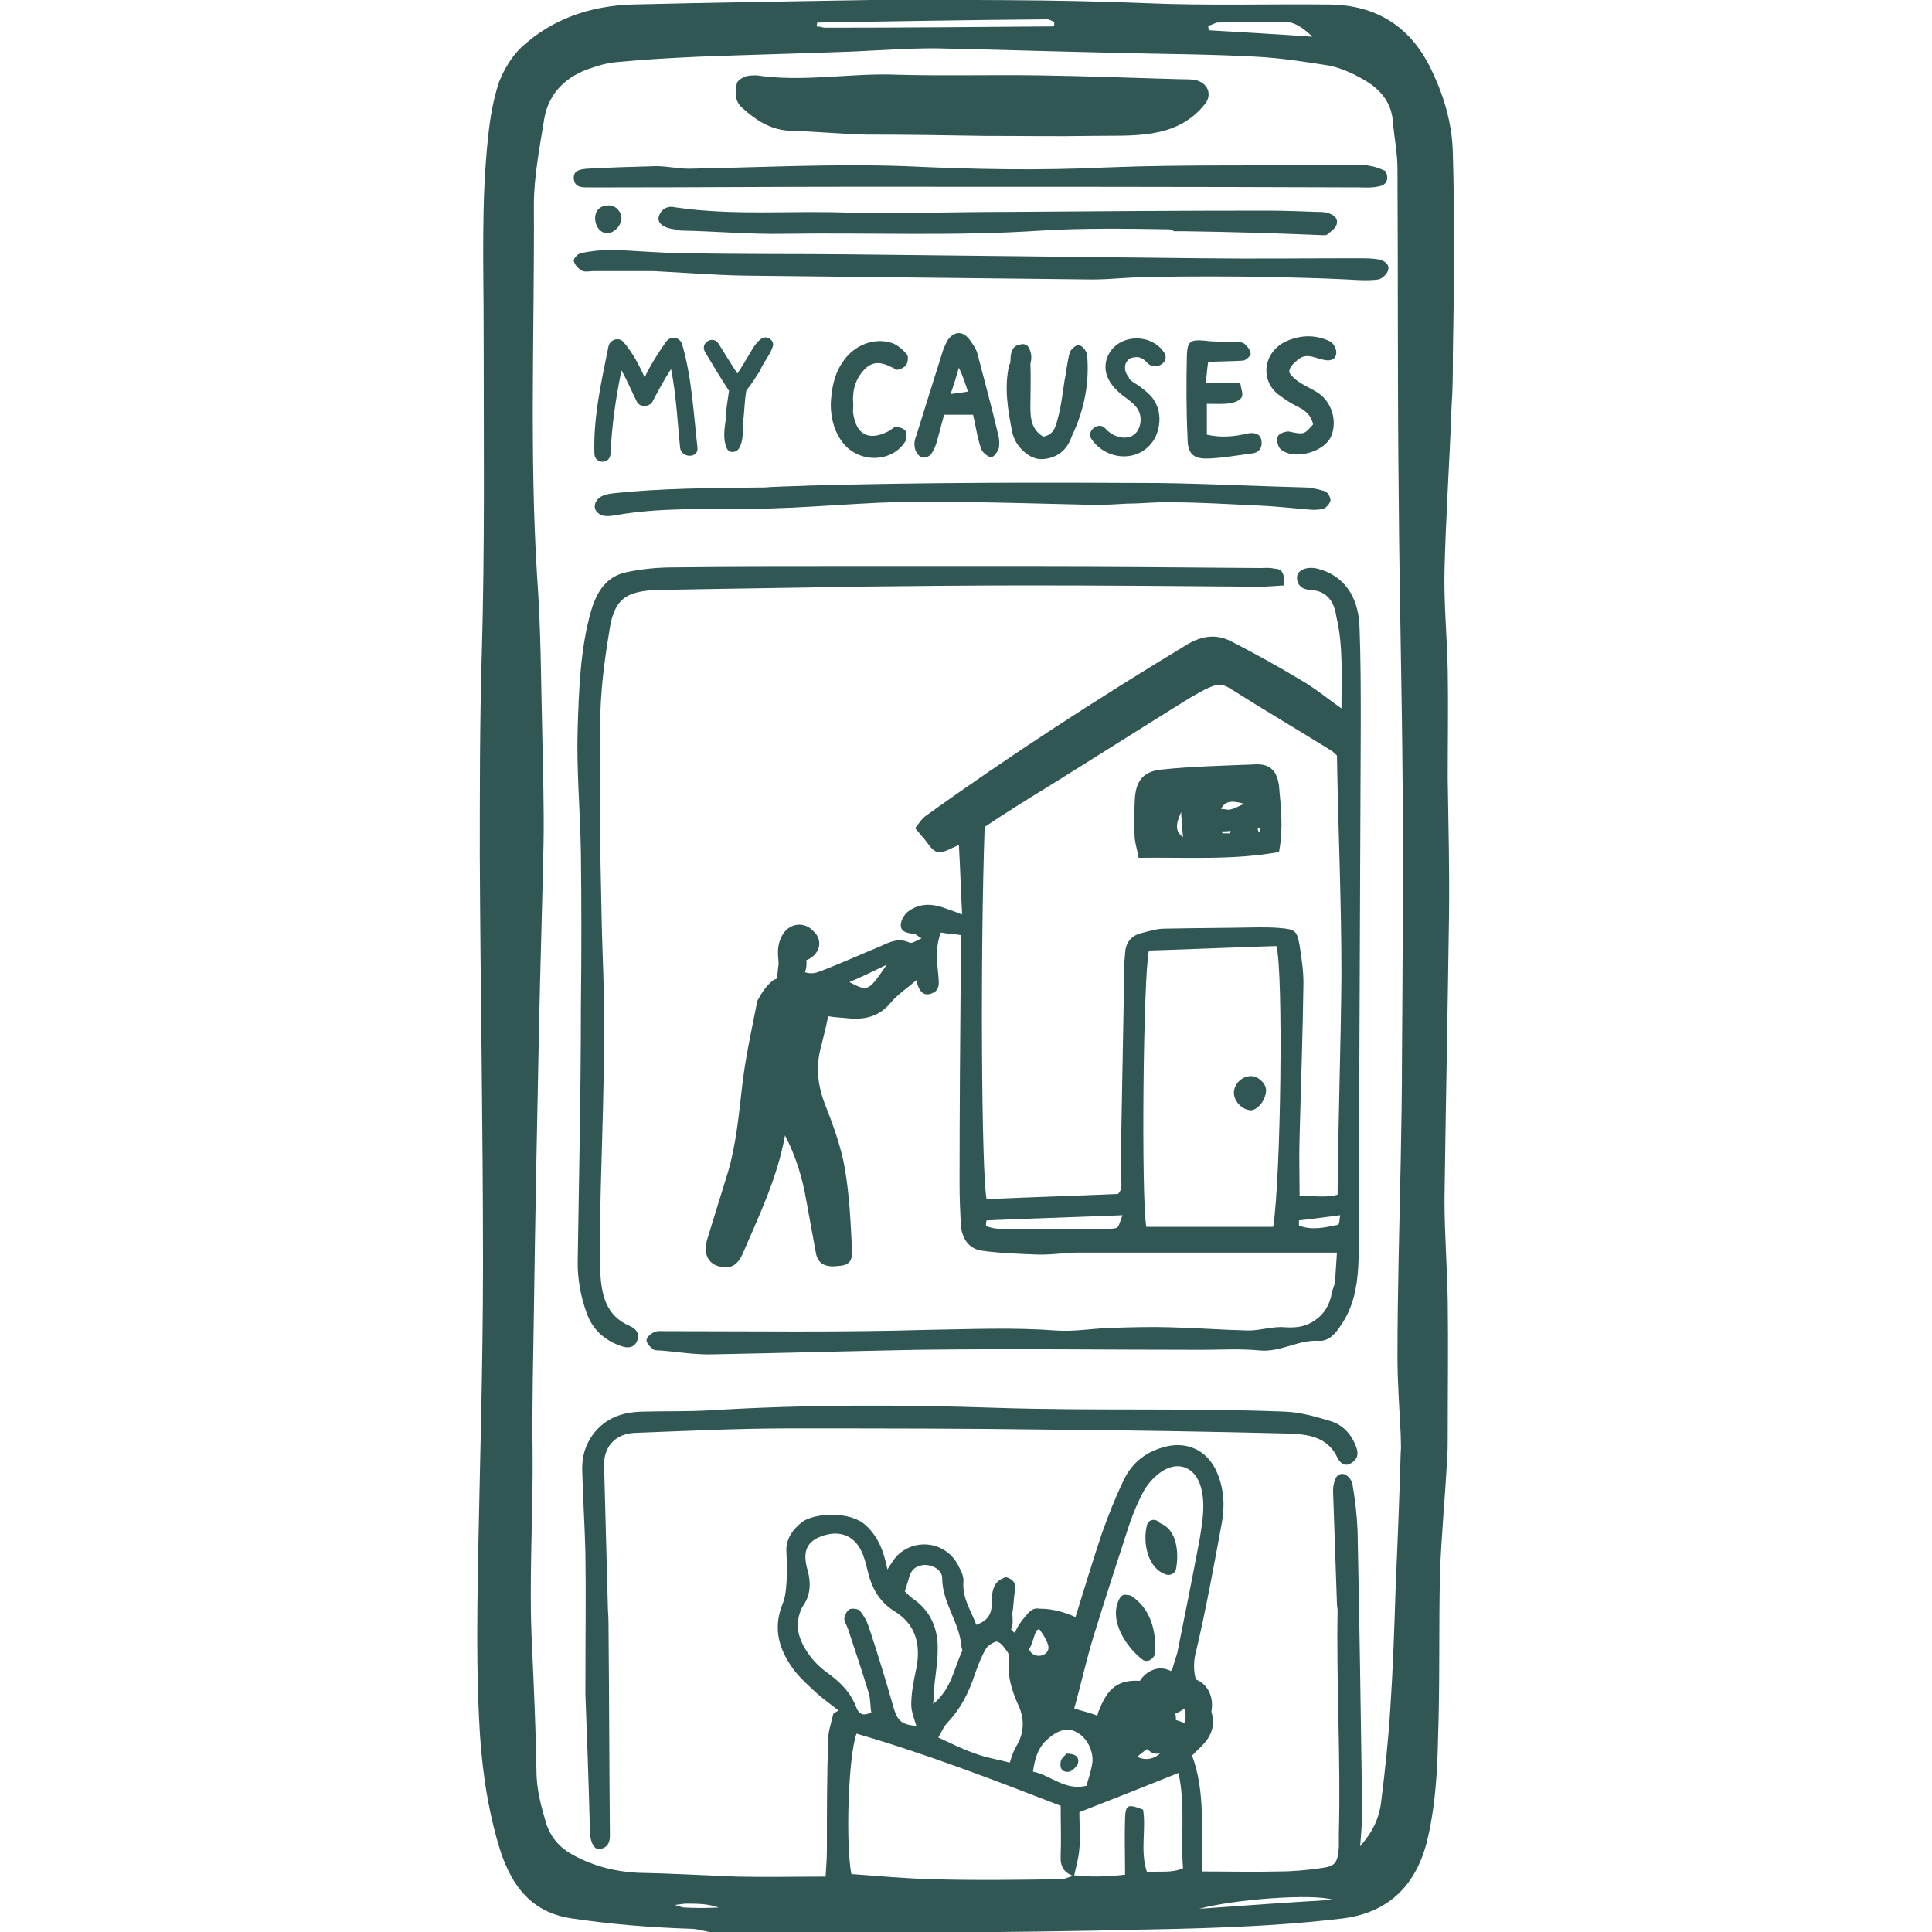 <?xml version="1.0" encoding="UTF-8"?> <!-- Generator: Adobe Illustrator 23.0.2, SVG Export Plug-In . SVG Version: 6.00 Build 0) --> <svg xmlns="http://www.w3.org/2000/svg" xmlns:xlink="http://www.w3.org/1999/xlink" version="1.1" id="Layer_1" x="0px" y="0px" viewBox="0 0 300 300" style="enable-background:new 0 0 300 300;" xml:space="preserve"> <style type="text/css"> .st0{display:none;} .st1{display:inline;} .st2{fill:#315754;} .st3{display:inline;fill:#315754;} </style> <g class="st0"> <g class="st1"> <g> <g> <path class="st2" d="M179.9,51.5c-0.9-3.3-1.6-6.9-3.9-9.5c-2.8-3.1-5.8-6-9-8.7c-4.1-3.4-9.4-4.3-14.5-5.4 c-0.7-0.1-1.2-0.5-1.7-0.8h-5.6c-1.9,1-2.7,1.1-4.4,1c-2.2-0.1-4.5-0.4-6.6,0.1c-12.2,3-21,10.1-25.2,22.2 c-1.8,5.2-3,10.7-4.2,16.1c-1.6,6.9-5.1,13-8.2,19.3c-8.4-4.2-14.9,1.2-15.6,8.4c0.4,0.2,0.7,0.4,1,0.7c2.5,2.7,5,5.5,7.6,8.1 c2.8,2.9,6,5.5,8.7,8.5c4.9,5.5,9.6,11.3,14.3,17c0.9,1.2,1.8,2.4,2.8,3.5c1.8,2,3.3,1.7,4.4-0.9c0.6-1.6,0.9-3.3,1.5-4.9 c0.4-1.3,0.9-2.5,1.5-4.2c1.5,2.4,2.5,4.4,3.9,6.3c1.1,1.7,2.5,3.2,4.8,2.9c2.1-0.3,2.9-2.1,3.5-3.9c0.9-2.8,1.6-5.7,2.5-8.7 c0.2-0.7,0.7-1.4,1-2.3c9.2,4.5,16.5,10.8,21.3,19.6c1.8,3.3,3.1,7,4.8,10.4c0.5,1,1.7,1,2.3,0.1c1.1-1.7-0.2-4.3-0.9-5.9 c-2.7-7-6.7-13.3-12.4-18.3c-5.2-4.5-10.9-8.2-17.4-10.8c-0.6-0.2-1.1-0.7-1.7-0.9c2.6-3.5,3.6-4.3,6.1-4.4 c1.5-0.1,3,0.1,4.5,0.2c2,0.1,4.1,0.4,6.2,0.7c4.2,0.3,7.4-1.6,9.7-5c1.4-2.1,2.5-4.4,3.6-6.6c0.9-1.7,1.7-3.2,4-3.3 c1.8-0.1,2.8-1.4,3.1-3.2c0.1-0.8,0.2-1.6,0.3-2.4c0.5-3.3,0.7-6.7,2.5-9.7c2.6-4.3,4.2-8.9,4.9-14 C180.2,59,181,55.3,179.9,51.5z M172.6,50.2c0.4,0.2,0.9,0.9,0.9,1.4c0.1,0.4-0.4,0.9-0.7,1.4c-2.6-0.1-2.7-2.5-3.7-3.9 C170.3,49.5,171.4,49.8,172.6,50.2z M153.7,33.5c0,0.1,0,0.3,0.1,0.4c-0.4,0.1-0.9,0.3-1.3,0.2c-0.3-0.1-0.6-0.4-0.9-0.6 L153.7,33.5L153.7,33.5z M153.3,43.6l-1.5,1.5c-0.1-0.1-0.3-0.3-0.4-0.4l1.5-1.5C153,43.3,153.1,43.5,153.3,43.6z M150.3,32.8 c0.3,0.1,0.7,0.3,0.9,0.5h-2.2c0-0.1,0-0.2-0.1-0.4C149.4,33,149.9,32.8,150.3,32.8z M147.7,44.4c-1.4,1.7-2.8,3.4-4.2,5.1 C143.6,46.7,145.1,45.1,147.7,44.4z M141.6,39.7c0.1,0.1,0.3,0.2,0.4,0.4c-0.3,0.7-0.7,1.3-0.9,1.9c-0.6,1.1-1.5,2.2-1.7,3.3 c-0.6,2.7-2.3,3.3-4.6,3.5c0.4-0.6,0.9-1.3,1.4-1.7c1.3-1.2,1.7-2.4,0.7-4.2C138.4,41.7,140,40.7,141.6,39.7z M139.7,54 c-0.7,1.6-2,2.3-3.7,2.4c0.4-1.7,1.5-3,3.2-4.2C139.5,52.9,139.9,53.6,139.7,54z M135.8,56.6c-0.1,0.1-0.1,0.1-0.1,0.2 C135.7,56.8,135.7,56.7,135.8,56.6C135.7,56.6,135.8,56.6,135.8,56.6z M135.2,62c-0.7,1.4-1.2,2.3-1.7,3.6 C132.8,63.7,133.1,62.7,135.2,62z M133.3,53.6c0.1-0.1,0.1-0.1,0.2-0.2c0,0.1-0.1,0.2-0.1,0.2C133.4,53.6,133.3,53.6,133.3,53.6 z M134.2,49.2c0-0.1,0-0.1,0.1-0.2c0,0,0.1,0,0.1-0.1C134.4,49,134.3,49.1,134.2,49.2z M137.5,31.2c-3.5,2.2-3.8,2.3-6.8,1.5 C132.9,32.3,135.2,31.8,137.5,31.2z M133.1,53.8c-0.2,0.9-0.4,1.7-0.7,2.8C130.9,54.6,130.9,54.6,133.1,53.8z M115.5,50 c0.6,2.4-0.6,3.7-1.7,4.9C113.6,53.2,114.6,51.9,115.5,50z M113.6,55.2l-0.1,0.8c-0.1-0.1-0.2-0.2-0.4-0.3 C113.2,55.6,113.4,55.5,113.6,55.2z M119.4,121.4c-0.8,2.1-1.5,4.4-2.3,7c-5.5-6.5-10.5-12.7-15.9-18.6 C95.8,104,90,98.6,84.3,92.9c0.5-0.9,1-1.7,1.6-2.5c2.2-2.9,5.2-3.6,8.2-1.5c1.9,1.3,3.6,2.9,5.2,4.6c6.7,7,12.6,14.6,18.3,22.3 c0.5,0.7,0.9,1.3,1.4,2C119.7,119,119.9,120.1,119.4,121.4z M134.9,114.7c-1.3,4.2-2.6,8.4-4,13c-2.5-2.3-3.6-4.9-4.9-7.3 c1.6-1.8,3.2-3.5,4.6-5.2C132.3,113.4,132.3,113.3,134.9,114.7z M171.9,73.9c-2.3,3.6-2.5,7.6-3,11.6c-0.4,2.4-0.2,2.5-2.7,3.1 s-3.5,2.5-4.4,4.5c-1.2,2.5-2.3,5-4.2,7.1c-2.5,2.7-5.5,3.3-8.9,2.8c-3-0.4-6-0.7-8.9-1.3c-0.9-0.1-1.9-0.8-2.6-1.5 c-2.1-2-4.1-4.1-6.3-6c-0.5-0.4-1.5-0.8-2.1-0.7c-0.9,0.1-1.5,1.6-0.9,2.6c0.4,0.8,1.1,1.5,1.7,2.1c1.7,1.7,3.4,3.4,5,5 c-3.5,4.8-6.8,9.4-10.4,14.3c-0.7-0.6-1.7-1-2.3-1.7c-6.3-9.8-13.7-18.8-21.8-27c-0.3-0.3-0.5-0.7-0.9-1.3 c2.3-4.7,4.6-9.3,7-14.2c1.3,0.4,2.8,1,4.3,1.5c3.3,0.9,5.5-0.2,6.5-3.5c0.7-2.5,0.9-5.2,1.5-7.9c0.3-1.6,0.6-3.2,1.3-4.7 c0.6-1.2,1.7-2.3,2.8-2.9c2.4-1.2,5-0.7,6,2.1c0.7,1.8,1.2,3.6,0.7,5.7c-0.8,3,1.9,7.3,5.2,8.1c1.7,0.4,2.8,0.4,3.4-1.3 c1.2-3.3,3.5-4.9,6.8-5.6c1.2-0.2,2.2-1.2,3.1-2.1c2.7-2.4,5.1-5.1,6.9-8.2c0.7-1.2,1.6-2.3,2.5-3.5c2.8,1.3,5.4,2.5,8,3.9 c0.7,0.4,1.4,0.9,1.8,1.5c1.7,2.5,4.2,3.9,7.2,4.3c0.7,0.1,1.3,0.2,2.2,0.4C175.6,66.3,174.3,70.3,171.9,73.9z M173.2,56.9 c1.3-0.4,2.5-0.7,3.8-1c0,0.4,0.1,1,0.1,2.1C175.5,57.5,174.5,57.2,173.2,56.9z"></path> </g> <g> <path class="st2" d="M122.7,39.1c-0.2,0.2-0.4,0.4-0.7,0.7c-0.2,0.2-0.4,0.5-0.7,0.7c-0.1,0.1-0.4,0.1-0.5,0.2 c0.1,0.1,0.2,0.1,0.3,0.2c0.1-0.1,0.1-0.4,0.1-0.5c0.2-0.2,0.5-0.4,0.7-0.7C122.2,39.5,122.4,39.2,122.7,39.1 c0.1-0.1,0.3-0.1,0.5-0.2c-0.1-0.1-0.1-0.2-0.3-0.3C122.9,38.7,122.8,38.9,122.7,39.1z"></path> </g> <g> <path class="st2" d="M140.1,59.9c0.2-0.3,0.4-0.6,0.7-0.9c-0.1-0.1-0.3-0.1-0.4-0.2C140.3,59.2,140.3,59.6,140.1,59.9 c0,0.1-0.1,0.1-0.2,0.2c-0.1,0.1-0.1,0.1-0.1,0.2C140,60.2,140,60,140.1,59.9z"></path> </g> <g> <path class="st2" d="M112.9,71.1c0.2-0.2,0.4-0.4,0.7-0.7c-0.1-0.1-0.2-0.2-0.4-0.3c-0.1,0.3-0.1,0.7-0.1,1 c-0.1,0.1-0.2,0.1-0.3,0.1c-0.1,0.1-0.1,0.1-0.1,0.2C112.7,71.4,112.8,71.2,112.9,71.1z"></path> </g> <g> <path class="st2" d="M155.9,37.9c-0.2-0.1-0.4-0.1-0.6-0.2c-0.1,0-0.1,0.1-0.2,0.2c0.1,0.1,0.3,0.3,0.4,0.3 C155.6,38.3,155.7,38.1,155.9,37.9z"></path> </g> <g> <polygon class="st2" points="127.3,40 127.2,40.1 127.3,40.2 "></polygon> </g> <g> <path class="st2" d="M163.7,38c-0.1-0.1-0.1-0.1-0.1-0.2c-0.1,0.1-0.1,0.1-0.2,0.1c-0.1,0,0.1,0.1,0.1,0.2 C163.6,38.2,163.7,38.1,163.7,38z"></path> </g> <g> <polygon class="st2" points="112.5,57.5 112.6,57.6 112.6,57.4 "></polygon> </g> <g> <path class="st2" d="M260,192.9c-0.4-1.8-0.9-3.6-1.2-5.4c-1.5-7.1-2.6-14.3-4.4-21.3c-1.5-5.7-3.7-11.3-8.6-15.2 c-1.8-1.5-1.8-2.9-1.5-4.9c0.7-4.4,1.2-8.9,1.7-13.4c0.1-1.5,0.1-3.1,0-4.5c-0.2-2.3-2-3.4-4.2-2.8c-7,2.1-14,4.2-20.9,6.3 c-0.5,0.1-1.1,0.1-1.7,0.2v-1.9c1.3-0.1,2.8-0.1,3.7-0.7c0.9-0.6,1.5-1.9,2.2-2.8c2.1,0.8,3.8-0.3,5.5-1 c0.4-2.9,0.9-5.5,0.2-8.3c-1.4-5.8-2.3-11.8-3.6-17.6c-1.5-6.7-3.9-13.1-7.6-18.9c-2.4-3.6-5.5-6.3-9.7-7.6 c-2.6-0.8-5.5-1.2-8.1-2c-4.7-1.6-8.8,0-12.9,2.2c-3.8,2-6.7,5-9.5,8.1c-1.4,1.6-2.4,3.7-3.3,5.7c-2.5,6.2-3.5,12.7-3.5,19.3 c0,6.4,0,12.8,0.8,19.1c0.2,1.7,0.4,3.4,0.6,5.2c0.1,1.7,0.1,3.3,2.7,2.6c1.1,1.3,2.3,1.4,3.7,0.4c0.2-0.1,0.7-0.1,1-0.1 c1.9,0.4,3.8,0.1,5.9-0.4v4.7c0-0.1-5.7,1.2-6.3,1.5c-2.1,0.7-4.2,1.5-6.1,2.6c-3,1.7-5.7,3.9-8,6.4c-2.5,2.8-4.4,6.4-6.2,9.6 c-4.3,7.8-6.8,16.1-8.8,24.7c-0.6,2.6-1,5.4-1.5,8.1c1.1,0.2,1.8,0.3,2.7,0.5c0.7-3.2,1.3-6.3,2-9.3c2.2-9.7,5.6-19,11-27.6 c4.1-6.5,9.8-10.8,17.2-12.7c2.2-0.6,4.5-1,6.6,0.7c3.9,3.1,8.4,3.7,13.1,2.8c2-0.4,3.9-0.8,6.1-1.3c-0.3,2-0.5,3.7-0.7,5.4 c-0.3,3.7-0.5,7.4-0.8,11.1c-0.2,2.5-0.5,5.1-0.7,7.6c-0.4,3.9-0.9,7.8-1.2,11.7c-0.1,1.7-0.7,2.8-2,3.8c-2.8,2-5.6,4.1-8.4,6.2 c-0.9,0.7-1.9,0.9-3.2,0.9c-3.7-0.2-7.4-0.2-11.2,0c-6.5,0.3-12.9,0.8-19.4,1.2c-3.7,0.2-7.4,0.4-11.1,0.8 c-2.4,0.2-4.8,0.7-7.2,1.2c-4.2,0.7-8.4,1.5-12.6,2.3c-3.5,0.7-7,1.7-10.4,2.5c-1,0.2-2,0.7-3,0.7c-3.5,0.1-7,0.1-10.5,0.1 c-2,0-3.9,0-6,0c-0.3-1.7-0.6-3.1-0.7-4.7c-0.4-3.7-0.5-7.4-0.9-11.1c-0.8-7-1.7-14-2.7-20.9c-0.9-6.8-1.7-13.5-2.9-20.2 c-1.4-7.6-3.1-15.2-8.1-21.5c-1.2-1.5-2.4-2.7-4.1-3.6c-5.3-2.8-10.8-1.9-16.3-0.7c-1.4,0.3-1.7,1.4-0.9,2.9 c1.1-0.1,2.3-0.1,3.3-0.1c2.4-0.1,4.9-0.6,7.3-0.4c2.9,0.1,5.8,1,7.8,3.3c2.8,3.2,4.5,7,5.7,11.1c3.1,10.6,4.1,21.5,5.5,32.4 c0.7,4.8,1,9.7,1.5,14.5c0.2,2.3,0.4,4.7,0.9,6.9c0.9,4.1,0.3,8.3,0.3,12.7c-2,0.1-3.9,0.1-5.7,0.4c-1.5,0.1-3,0.3-4.4,0.7 c-0.5,0.1-1.3,0.8-1.3,1.3c-0.1,0.9,0.7,1.4,1.7,1.4c2.2,0,4.4,0,6.6-0.1c6.3-0.4,12.7-1,19-1.2c5.5-0.1,10.9,0.3,16.4,0.5 c6.8,0.3,13.7,0.5,20.5,0.8c0.7,0,1.4,0.3,2,0.4c2.2,0.1,4.4,0.2,6.6,0.3l0,0c0.4,3.3,0.7,6.7,0.9,10c0.1,3.1-0.1,6.4,0.9,9.3 c0.2,0.7,1.2,0.9,1.6,0.2c2.5-5.7,0.8-14.3-0.5-20.3c0.2,0,0.4-0.1,0.7-0.1c4.7,0.4,9.2-0.4,13.8-1.3c1.7-0.4,1.6-1.2,1.3-2.4 c-4.3-0.7-14.7,0.8-17.1,2.2c-9.3-2-18.6-1.2-27.7-2.9c6.8-1.1,13.3-2.8,20.1-3.3c5.5-0.4,11.1-1.3,16.6-1.2c1,0,2.1,0,3.1-0.1 c5.6-0.9,11.3-0.6,16.9-0.4c-0.7,0.8-1.4,1.7-2.2,2.4c-1.8,1.6-3.8,3.1-5.7,4.6c-1.1,0.9-2,2-3.3,2.5c-1.5,0.7-1.8,1.4-1.5,2.9 c0.7,3.3,1.4,6.5,2,9.8c0.4,2.8,0.7,5.5,0.1,8.4c-3.1,0.7-6.1,1.6-9.2,2.2c-3.3,0.6-6.5,1.4-9.2,3.6c-1.2,1-2.8,1.6-4.3,2.3 c-12.4,6.1-25.7,8.4-39.3,8.8c-8.7,0.2-17.4,0.4-26.1-0.4c-4.9-0.5-9.7-0.9-14.4-2c-1.1-0.3-2.3-0.3-3.4-0.2 c-0.4,0-0.9,0.6-0.9,0.9c0,0.5,0.2,1.2,0.7,1.4c0.9,0.4,1.9,0.8,2.9,1c8.8,2,17.9,2.4,26.8,2.8c5.5,0.2,11.1,0.1,16.7-0.4 c5-0.5,10.1-0.7,15.2-1.5c9.9-1.6,19.3-4.7,27.9-9.9c3.1-1.8,6.3-2.8,9.7-3.5c3.3-0.7,6.5-1.5,9.5-2.3c0.5-1.5,0.9-2.7,1.2-3.5 c3.3-0.7,6.1-1.2,8.9-2c7.2-1.9,14.2-4.3,20.2-8.8c3.9-2.9,7.9-5.6,11.8-8.6c3.1-2.5,5.7-5.5,6-9.7c0-0.5,0.3-1.2,0.7-1.5 c1.6-1.5,1.7-3.2,0.9-4.7c1.4-1.9,2.6-3.6,3.9-5.2c3.5,0.6,5.1-0.4,5.6-4c0.8-5.5,1.5-11,2.2-16.5c0.4-3.2,1-6.3,1.5-9.8 c2.6,2,4.1,4.5,5.4,7.1c2.7,5.5,3.9,11.6,5.1,17.6c1,4.9,1.9,9.7,2.8,14.6c0.2,1.2,0.5,2.5,1.8,3.1 C260.1,194.9,260.2,194,260,192.9z M199.7,73.1c-0.6,1.4-0.8,2-1.3,3.3C198.1,74.8,197.5,73.9,199.7,73.1z M188.1,88.2 c-1.6,1.5-2.8,2.7-4.4,4.1C184.5,89.5,185.6,88.3,188.1,88.2z M184.6,118c-2.3-5.1-3.4-10.5-4.1-16.1 c7.5-5.4,14.8-10.8,18.9-19.5c2.8,3,5.3,5.5,7.9,8.1c0.7,0.7,1.7,1.1,2.7,1.5c1,0.5,2.3,0.8,3.1,1.5c2,1.6,4.3,2.5,7.3,2.3 c0.3,2.4,0.7,4.5,0.7,6.7c0.1,3.9,0,7.9-0.5,11.8c-1.5,10.5-11.6,18-21.9,15.6C190.4,127.7,188.6,126.9,184.6,118z M207.3,141.6 c-3.1,1.2-6.4,1-9.6,0.9c-1.4-0.1-2.8-0.4-4-1c-2-1-3.6-2.5-3.3-5.2c0.2-1.9,0.1-3.9,0.1-5.8c0.4,0,0.7-0.1,0.9,0.1 c4.3,2,8.9,2.3,13.5,2.1c3.2-0.1,6.1-1,8.7-2.8c0.5-0.4,1.2-0.7,1.8-0.9c1.1,1.5,0.7,3.1,0.7,4.5c-1.6,1-3.5,1.7-4.7,3 c-1.1,1.2-1.5,3.1-2.2,4.8C209,141.3,208.1,141.3,207.3,141.6z M230.1,178.3c-2.8,1.6-5.7,3.1-8.6,4.5c-1.7,0.9-3.7,1.4-5.5,2.2 c-0.9,0.4-1.7,1-2.4,1.5c0.5,1.9,1.5,2,2.8,1.5c4.1-1.7,8.1-3.3,12.2-4.9c0.4-0.1,0.8-0.3,2-0.7c0,1.4-0.9,2-1.4,2.4 c-1.9,1.3-3.9,2.5-6,3.6c-2.1,1.2-4.3,2.3-6.4,3.5c-0.9,0.5-1.5,1.2-0.9,2.5c2.3,0.9,3.8-0.9,5.6-1.7c1.9-0.8,3.7-1.8,5.8-2.8 c0.2,1.3-0.6,1.8-1.3,2.3c-2.5,1.7-5.1,3.3-7.6,4.9c-0.8,0.5-1.6,0.9-2.3,1.6c-0.8,0.7-0.8,1.6,0.2,2.6c2.9-0.5,5-3,8.1-4 c-0.3,1.7-1.2,2.7-2.2,3.5c-5,3.7-10,7.6-15.1,11.1c-5.5,3.8-11.9,5.5-18.3,7.3c-2.2,0.7-4.4,1.2-6.4,1.7c-0.8-4-1.7-8-2.5-11.9 c-0.4-1.7-1.4-2.2,1.5-4.3c4-3,7.8-6.3,11.7-9.3c3.9-3,7.9-5.7,11.8-8.7c3.7-2.8,7.6-5.2,12.1-6.5c4.5-1.5,9-2.9,13.5-4.4 C231.4,177,230.9,177.8,230.1,178.3z M241.1,143.1c-0.6,4.2-1.2,8.4-1.7,12.7c-0.7,4.7-1.2,9.4-1.9,14.1c-0.1,1-0.1,2.1-0.3,3.1 c-0.5,3.3-0.4,6.8-4.2,8.7c0-0.7-0.3-1.5,0.1-2c0.9-1.5,1.9-3,0.7-4.8c-1.2-1.7-3.2-2.3-5.7-1.5c-6.2,2-12.3,4-18.6,6 c0-0.1-0.3-0.5-0.2-0.9c0.4-3.3,0.7-6.6,1.1-10c0.3-2.5,0.7-5,0.9-7.6c0.3-3.3,0.4-6.7,0.8-10c0.4-3.4,0.9-6.8,1.4-10.3 c0.2-1.7,1.2-2.6,2.8-3.3c6.3-2.6,12.8-4.7,19.4-6.4c2.3-0.6,4.6-1.3,7.3-2C242.2,134,241.7,138.6,241.1,143.1z"></path> </g> <g> <path class="st2" d="M212.7,78.1c-0.1-0.1-0.4-0.2-0.5-0.3C212.5,77.9,212.6,78,212.7,78.1c0.3,0.1,0.5,0.4,0.7,0.7 c0.2,0.2,0.4,0.4,0.7,0.7c0.2,0.2,0.4,0.4,0.7,0.7c0.3,0.3,0.4,0.4,0.7,0.7c0.1,0.1,0.3,0.2,0.5,0.4c-0.2-0.1-0.4-0.1-0.6-0.3 c-0.2-0.2-0.4-0.4-0.7-0.7c-0.2-0.2-0.4-0.4-0.7-0.7c-0.2-0.2-0.4-0.4-0.7-0.7C213.2,78.7,213,78.4,212.7,78.1z"></path> </g> <g> <path class="st2" d="M184.2,81.7c-0.2,0.2-0.4,0.4-0.7,0.7c-0.2,0.2-0.4,0.4-0.7,0.7c-0.2,0.2-0.4,0.4-0.7,0.7 c-0.2,0.4-0.4,0.9-0.7,1.4c-0.2,0.2-0.5,0.4-0.7,0.7c-0.1,0.1-0.2,0.3-0.3,0.4c0.1-0.1,0.1-0.4,0.2-0.5c0.2-0.2,0.5-0.4,0.7-0.7 c0.2-0.4,0.4-0.9,0.7-1.4c0.2-0.2,0.4-0.4,0.7-0.7c0.2-0.2,0.4-0.4,0.7-0.7c0.2-0.2,0.4-0.4,0.7-0.7c0.1-0.1,0.2-0.3,0.4-0.4 C184.3,81.3,184.2,81.5,184.2,81.7z"></path> </g> <g> <path class="st2" d="M219.1,125.6c-0.1,0.1-0.4,0.1-0.5,0.2c0.1,0.1,0.2,0.1,0.3,0.2c0.1-0.1,0.1-0.4,0.1-0.6 c0.1-0.1,0.2-0.1,0.3-0.1c0.1-0.1,0.1-0.1,0.1-0.2C219.3,125.4,219.1,125.5,219.1,125.6z"></path> </g> <g> <path class="st2" d="M181,129.3c-0.1,0.4-0.1,0.6-0.1,0.8c0.1,0,0.3,0.1,0.4,0c0,0,0.1-0.2,0-0.3 C181.2,129.5,181,129.5,181,129.3z"></path> </g> <g> <polygon class="st2" points="222.3,120.4 222.1,120.2 222.1,120.5 "></polygon> </g> <g> <path class="st2" d="M80.8,94.1c0.1,1.5-0.8,2-2,2.5c-3.6,1.5-7.3,3-10.9,4.5c-8.6,3.6-15.7,9.3-21.6,16.4 c-7.6,9.1-12.8,19.6-17.7,30.2c-5.7,12.7-10.3,25.7-14.3,39c-3.5,11.3-6.3,22.9-8.9,34.5c-0.7,2.9-1.3,5.8-2,8.8 c-0.1,0.7-0.3,1.4-0.7,1.9c-0.3,0.4-1,0.8-1.4,0.7c-0.6-0.1-1.3-0.9-1.3-1.3c0.1-2,0.4-3.9,0.7-5.8c3.8-18.3,8.5-36.4,14.6-54.1 c4.6-13.2,10-26.2,16.7-38.5c4.8-8.9,10.5-17.2,18-24.1c4.9-4.6,10.5-8,16.6-10.7c3.2-1.4,6.5-2.5,9.7-3.9 c1.6-0.7,3.1-0.7,4.7,0.1L80.8,94.1z"></path> </g> <g> <path class="st2" d="M193.8,245.4c2.3,0.9,4.7,1.8,7,2.8c5.7,2.4,11.6,4.8,17.3,7.2c1.4,0.6,2.8,1,4.2,1.6 c0.9,0.4,1.7,0.7,2.5,1.2c0.7,0.4,1.4,1,0.8,2c-0.5,0.8-1.3,0.9-2.1,0.6c-4.5-1.8-9-3.6-13.5-5.4c-3.9-1.6-7.9-3.2-11.9-4.9 c-2.4-1.1-4.9-2.3-7.1-3.7c-2-1.4-1.9-2.8,0.1-4.1c3-2,6-3.9,9.2-5.7c11.6-6.5,23.1-12.7,34.7-19.3c2.1-1.2,3.8-1.1,5.8-0.1 c7.2,3.6,14.5,7.2,21.8,10.8c2,0.9,3.9,2,5.9,2.9c2.2,1,3.8,2.5,4.7,4.9c0,1.2-0.9,1.5-1.7,1.9c-7.9,3.8-15.9,7.6-23.8,11.4 c-3.7,1.8-7.4,3.9-11.1,5.7c-2.5,1.2-5,2.3-7.6,3.4c-0.8,0.4-1.9,0.7-2.3-0.7c-0.4-1.1,0.4-1.7,1.2-2.1c5.5-2.7,11.1-5.3,16.6-8 c7.9-3.8,15.6-7.6,23.5-11.4c0.4-0.2,0.7-0.5,1.2-0.9c-0.8-0.6-1.4-1.1-2.1-1.5c-9.2-4.6-18.5-9.1-27.6-13.8 c-1.5-0.7-2.4-0.3-3.6,0.3c-5.5,3-11,6-16.4,9c-7.3,4.1-14.5,8.2-21.7,12.3c-1.4,0.8-2.8,1.7-4.1,2.5 C193.8,244.8,193.8,245.1,193.8,245.4z"></path> </g> <g> <path class="st2" d="M238.5,233.8c1.6,0,2.8,0.1,3.9,0c2-0.1,3.4,0.7,4.3,2.4c0.8,1.5,0.1,3.6-1.2,5.1c-2.4,2.6-5.5,3.7-8.9,4.4 c-2.9,0.6-5.9,1.1-8.8,1.7c-0.7,0.1-1.3,0.4-2,0.4c-2,0.1-3.5-1.2-3.1-3.2c1.2-5.1,2.6-10.1,6.1-14.3c1-1.2,2.5-2.2,3.9-2.8 c3.1-1.4,5.6,0.4,5.8,3.6C238.6,231.9,238.5,232.7,238.5,233.8z M243.4,237.3c-0.1-0.1-0.1-0.2-0.1-0.3c0-0.1-0.1-0.1-0.2-0.1 C243.2,237,243.4,237.2,243.4,237.3c0.1,0.4,0.1,0.7,0.1,1.2c0.1-0.1,0.3-0.1,0.4-0.1C243.9,238,243.7,237.7,243.4,237.3z M232.7,237.2c1.3-1,2.3-2.3,2.3-4.4C233.6,234.3,232.7,235.5,232.7,237.2z M227.1,244.2c0.1-0.1,0.1-0.3,0.1-0.4 c-0.4-0.1-0.7-0.4-1-0.5c-0.1,0.2-0.1,0.4-0.2,0.7C226.4,244,226.8,244.1,227.1,244.2z"></path> </g> <g> <path class="st2" d="M43.7,165.7c0.1-0.8,0.1-1.6,0.2-2.4c0.2-0.9,0.9-1.5,1.8-1.2c0.6,0.1,1.2,0.7,1.5,1.2 c0.4,0.8,0.3,1.8,0.5,2.7c0.7,2.9,1.6,5.7,2.3,8.7c0.5,2.3,1,4.7,1.3,7.1c1,8.3,3.3,16.3,5.3,24.3c2.3,9.2,5.6,18.1,9.5,26.8 c0.9,2,0.8,2.8-0.4,3.2c-1.1,0.4-1.9-0.1-2.8-1.9c-3.1-6.3-6-12.8-7.8-19.6c-2.3-8.9-4.5-17.9-6.7-26.8c-1.2-5-2.5-10-3.6-15.1 C44.3,170.3,44.1,168,43.7,165.7z"></path> </g> <g> <path class="st2" d="M299.4,217.2c-1.1-0.3-2.3-0.4-3.3-0.8c-14.6-5.7-29.7-10.3-44.9-14c-5.7-1.4-11.4-2.8-17.2-4.1 c-0.4-0.1-0.9-0.1-1.4-0.2c-0.9-0.4-1.3-1-1.1-1.9c0.3-0.9,0.9-1.2,1.9-1c3.2,0.7,6.3,1.2,9.5,2c14.2,3.4,28.3,6.9,42,11.9 c3.3,1.2,6.8,2.3,10.1,3.6c1.4,0.5,2.7,1.3,3.9,2.2c0.5,0.4,0.7,1.2,1,1.9C299.9,216.7,299.6,216.9,299.4,217.2z"></path> </g> <g> <path class="st2" d="M5.4,250.5c-1.2-1.7-0.3-2.8,0.8-3.8c1.9-1.7,3.9-3.3,5.9-4.9c7.9-6,16-11.6,24.7-16.1 c4.4-2.3,9-4.1,13.6-6.2c0.7-0.3,1.6-0.4,2.3-0.7c1.1-0.3,1.9,0.1,2.2,1.1c0.3,0.9-0.4,1.5-1.2,1.8c-2.1,0.9-4.3,1.7-6.4,2.5 c-12.4,5.2-23.6,12.7-34.2,21c-2,1.6-4,3.1-6,4.7C6.5,250.3,5.9,250.4,5.4,250.5z"></path> </g> <g> <path class="st2" d="M275,244.7c1,2.3-0.3,2.9-1.3,3.6c-2.5,1.5-5,2.8-7.6,4.1c-10.1,5.2-20.2,10.3-30.3,15.5 c-1.5,0.7-2.8,1.6-4.1,2.5c-0.9,0.6-1.7,1.2-2.5,1.8c-0.9,0.7-2,1.2-2.8,0c-0.7-1,0-1.8,1-2.5c3.3-2.3,6.8-4.4,10.5-6.2 c11.3-5.7,22.5-11.6,33.7-17.5C272.5,245.5,273.7,245.2,275,244.7z"></path> </g> <g> <path class="st2" d="M152.4,135.7L152.4,135.7c0.1,0.1,0.1,0.3,0.1,0.4c0.3,3.1,0.1,6.1-0.1,9.2c-0.1,3.2-0.7,6.4-1.2,9.6 c-0.7,4.6-1.3,9.1-2.2,13.6c-1.2,6.3-2.7,12.6-4.1,18.9c-0.1,0.4-0.1,0.9-0.3,1.3c-0.2,0.4-0.7,0.8-1,0.7 c-0.4-0.1-1.2-0.6-1.2-0.9c-0.1-0.9-0.1-1.8,0.1-2.8c1.7-8.8,3.7-17.6,5.2-26.5c0.9-4.9,1.1-9.9,1.6-14.8 c0.3-2.5,0.4-5.1,0.7-7.6C150.1,136.3,151.7,135.1,152.4,135.7z"></path> </g> <g> <path class="st2" d="M275,241.8c-0.4,0.4-0.8,0.9-1.3,1.2c-2.2,1-4.4,2-6.6,3c-5.9,2.7-11.8,5.3-17.5,8.2 c-6,3.1-11.7,6.5-17.5,9.8c-0.4,0.2-0.7,0.6-1.2,0.7c-0.9,0.4-1.9,0.8-2.5-0.1c-0.5-0.9-0.1-1.7,0.9-2.3 c2.1-1.2,4.1-2.5,6.3-3.8c11.1-6.4,22.8-11.9,34.5-17.2c1.2-0.5,2.3-0.9,3.6-1.2C274.4,239.9,274.9,240.6,275,241.8z"></path> </g> <g> <path class="st2" d="M222.1,272.3c-0.8-0.3-1.5-0.5-2.1-0.7c-3.9-1.5-7.8-2.9-11.5-4.7c-6-2.8-12-6-18-9 c-0.4-0.2-0.8-0.4-1.2-0.7c-1.4-0.8-1.8-1.6-1.3-2.4c0.8-1.1,1.7-0.7,2.8-0.1c4,2.1,8,4.1,12,6.2c5.8,3.1,11.8,5.8,18,8 c0.7,0.2,1.3,0.4,2,0.7c0.9,0.4,1.5,1,0.9,1.9C223.4,271.9,222.6,272.1,222.1,272.3z"></path> </g> <g> <path class="st2" d="M223.3,264.1c-0.7,0.4-1.3,0.9-1.8,0.9c-0.9-0.1-1.8-0.4-2.6-0.7c-9.4-4-18.7-7.9-27.6-12.7 c-0.5-0.3-1-0.5-1.5-0.9c-0.8-0.6-1-1.5-0.4-2.1c0.4-0.4,1.3-0.6,1.7-0.4c1.4,0.5,2.7,1.4,4.1,2c8.1,3.7,16.1,7.4,24.2,11.1 c1,0.5,2.1,0.9,3.1,1.5C222.8,263,222.9,263.6,223.3,264.1z"></path> </g> <g> <path class="st2" d="M184.8,184.4c0.1,1.3-0.5,2.2-1.5,2.3c-1.2,0.1-2.4-0.9-2.5-2.2c-0.1-1.3,0.7-2.2,2-2.2 C184.1,182.3,184.8,182.9,184.8,184.4z"></path> </g> <g> <path class="st2" d="M172.2,181.5c-1.5,0.1-2.5-0.7-2.5-1.8c0-0.9,1-2.1,1.9-2.2c1.1-0.1,2.6,1.2,2.5,2.3 C173.8,180.7,173.3,181.5,172.2,181.5z"></path> </g> <g> <path class="st2" d="M191.7,151c-0.1,1-0.8,1.7-1.7,1.7c-1.2-0.1-2.4-1.4-2.3-2.6c0.1-1.2,0.9-1.5,2-1.5 C191,148.7,191.8,149.7,191.7,151z"></path> </g> <g> <path class="st2" d="M162.6,183.3c0,1.3-0.7,2.1-1.7,2.2c-1.1,0.1-1.7-0.7-1.9-2c-0.1-1.4,0.7-2.5,1.8-2.4 C161.8,181.1,162.6,182.1,162.6,183.3z"></path> </g> <g> <path class="st2" d="M200.2,165c0,0.7-0.4,1.5-1.5,1.7c-1,0.1-2.3-0.9-2.4-2c0-0.9,1-2,2-2C199.4,162.6,200.1,163.4,200.2,165z"></path> </g> <g> <path class="st2" d="M187,173.8c-1.3,0.1-2.1-0.8-2.1-2.1c0-1,0.5-1.7,1.6-1.9c1-0.1,2.2,1,2.2,2.2 C188.8,172.7,187.9,173.7,187,173.8z"></path> </g> <g> <path class="st2" d="M246.3,183.1c0.9,0,1.9,1.1,2,2.2c0.1,1.2-0.8,1.9-2,1.8c-1.2-0.1-1.6-0.9-1.7-1.8 C244.2,184.3,245.5,183,246.3,183.1z"></path> </g> <g> <path class="st2" d="M248.9,163.1c-0.1,1.2-1.1,1.8-2.3,1.6c-1.1-0.1-1.6-0.8-1.6-1.9c0.1-1,1.1-1.7,2.3-1.5 C248.4,161.4,248.9,162,248.9,163.1z"></path> </g> <g> <path class="st2" d="M254,193c-0.1,1.6-0.7,2.3-1.8,2.2c-1,0-1.7-1.1-1.6-2.2c0.1-0.9,1.1-1.7,1.9-1.5 C253.5,191.9,254,192.4,254,193z"></path> </g> <g> <path class="st2" d="M239.9,188.7c0,1-0.6,1.6-1.7,1.7c-1,0.1-2.2-0.8-2-1.8c0.1-0.8,0.4-1.5,1.5-1.7 C238.8,186.9,239.7,187.6,239.9,188.7z"></path> </g> <g> <path class="st2" d="M179.8,146.6c1,0.1,1.5,0.8,1.5,1.9c0,1.1-0.7,1.7-1.7,1.5c-1.1-0.1-1.7-0.7-1.6-1.8 C177.9,147.2,178.8,146.6,179.8,146.6z"></path> </g> <g> <path class="st2" d="M200.2,182.5c0,0.7-0.4,1.5-1.5,1.7c-1,0.1-1.8-0.5-1.9-1.5c-0.1-1.2,0.7-1.9,1.9-1.9 C199.6,180.7,200.2,181.2,200.2,182.5z"></path> </g> <g> <path class="st2" d="M166.7,166.8c-1.5-0.1-2.1-0.9-2-2c0.1-0.9,1-1.6,2-1.5c0.9,0.1,1.7,1.1,1.3,2 C167.7,166,167,166.5,166.7,166.8z"></path> </g> <g> <path class="st2" d="M227.2,150.2c0.4-0.9,0.7-1.3,1-1.8c0.5-0.9,1-1.8,1.6-2.7c1.1-1.6,2.7-2.7,4.7-2.4c2,0.2,3.7,2.5,3.9,4.8 c0.2,2.4,0.2,4.8-0.7,7.2c-1.8,4.8-4.1,9.3-6.8,13.7c-1.6,2.5-4.4,2.9-6.4,0.7c-2.4-2.8-5-5.5-6.5-8.9c-1.1-2.6-1.6-5.2-1.2-8.1 c0.3-2.5,1.5-4.1,3.7-5c2-0.8,3.9-0.1,5.4,1.5C226.3,149.4,226.6,149.7,227.2,150.2z M225.3,154.1c0.1,0.1,0.3,0.2,0.4,0.4 C225.6,154.4,225.4,154.3,225.3,154.1c-1.1-2.7-1.6-3.1-4-3.2C222.7,152.1,224,153.1,225.3,154.1z M227.6,158.3 c0.1-0.1,0.4-0.1,0.5-0.1c-0.1-0.5-0.4-1.1-0.6-1.6c0,0-0.4,0.1-0.6,0.1C227.1,157.2,227.4,157.8,227.6,158.3z M234,147l0.1-0.1 h-0.2L234,147z"></path> </g> </g> </g> <g class="st1"> <path class="st2" d="M249.1,173.6c-0.3-0.4-0.8-0.4-1.3-0.1c-0.1,0.1-0.1,0.1-0.3,0.1c-0.5,0.4-0.7,0.8-0.6,1.4 c0.2,1.8,2.6,1.7,3.1,0.1C250.3,174.3,249.8,173.8,249.1,173.6z"></path> </g> <g class="st1"> <path class="st2" d="M201.3,150.2c-0.1,0-0.1,0.1-0.1,0.1c-0.2,0-0.4,0-0.6,0.1c-2,1-1.1,4.1,1.2,3.6 C204,153.5,203.6,149.9,201.3,150.2z"></path> </g> <g class="st1"> <path class="st2" d="M181,158.3c-0.3-0.1-0.4,0-0.7,0.1c-0.1,0-0.3,0-0.4,0.1c-2,0.8-1.8,3.9,0.6,3.8 C182.8,162.1,183.4,158.9,181,158.3z"></path> </g> <g class="st1"> <path class="st2" d="M170.4,220.5c-0.6-0.4-1.1-0.3-1.5,0c-0.1,0-0.1,0-0.2,0c-1.2,0.4-1.6,1.3-1.4,2.5c0.1,0.7,0.9,1.1,1.5,1.2 C171,224.4,172.3,221.7,170.4,220.5z"></path> </g> <g class="st1"> <path class="st2" d="M213.8,48.3c-2.3,4.8-4.7,9.6-6.9,14.3c-1,2.1,2.1,3.9,3.1,1.8c2.2-4.5,4.4-8.9,6.5-13.5 c0.1-0.2,0.4-0.4,0.4-0.7c0.1-0.2,0.1-0.4,0.1-0.6C217.8,47.8,214.8,46.4,213.8,48.3z"></path> </g> <g class="st1"> <path class="st2" d="M234.9,61.2c-4.4,2.2-8.7,4.7-12.7,7.6c-1.9,1.4,0.4,4.3,2.3,2.9c3.8-2.7,7.7-5.1,11.9-7.1 C238.4,63.5,237,60.2,234.9,61.2z"></path> </g> </g> <g class="st0"> <g id="MKpYwD.tif_1_" class="st1"> <g> <g> <g> <path class="st2" d="M285,3.9c-2.2-0.3-4.2-0.5-6.4-0.8c-8.3-1.1-16.5-0.7-24.8-0.2c-2.6,0.2-5.1,0.2-7.7,0 c-5-0.4-10-1.2-15-1.5C224.6,1,218.1,1,211.6,0.8c-2.4,0-4.7,0.3-7.1,0.3c-13.9,0.1-27.9,0.1-41.8,0c-3.6,0-7.3-0.4-10.9-0.6 c-3.9-0.2-7.9-0.4-11.8-0.5c-7.5-0.3-14.8,2-22.3,2.3c-5.4,0.3-10.9,0.8-16.3-0.1c-1.7-0.3-3.4-0.4-5.1-0.3 c-2.2,0.2-3.1,1.5-3,3.7c0.5,8.1,0.9,16.3,1.1,24.4c0.1,7.2-0.3,14.3-0.5,21.5c-0.1,3.8,0,7.7-0.1,11.6 c-0.2,5.7-0.3,11.4-0.7,17c-0.3,5.8-1,11.5-1.5,17.3c-0.1,1.1-0.2,2.2-0.2,3.2c-0.1,2.8,0,5.6,0,8.3c0,5.7,0.1,11.4,0,17 c-0.1,4.2-0.6,8.5-0.9,12.8c0,0.7-0.1,1.4-0.2,2.2c-3.6,0.5-6.3,2.3-8.7,4.6c-3,2.9-6.1,5.7-9.3,8.4 c-5.5,4.8-11.2,9.4-16.2,14.7c-2.3,2.4-3.8,5.2-4.6,8.3c-0.7,2.9-1.3,5.9-1.6,8.8c-0.3,3-0.6,6.1-0.6,9.1 c-0.1,9.3,0.1,18.5-0.1,27.7c-0.1,5-0.6,10-1.2,15c-1.3,9.9-5.2,18.8-11.4,26.5c-3.5,4.4-7.2,8.5-10.7,12.8 c-4.4,5.6-8.7,11.2-12.9,16.9c-0.6,0.8-1.5,1.7-0.5,2.8c0.6,0.7,1.6,0.2,2.8-1.3c2.9-3.8,5.7-7.7,8.7-11.5 c4.9-6.1,10-12.1,15-18.1c3.8-4.6,6.8-9.7,8.9-15.2c2.5-6.7,3.8-13.9,4-21.1c0.2-12.8,0-25.8-0.1-38.6c0-0.3-0.1-0.7,0-0.9 c1.3-2.4,0.9-5,1.5-7.5c1-4.2,1.6-8.5,4.8-11.7c1.9-1.9,3.8-3.8,5.8-5.6c5.1-4.6,10.2-9.1,15.4-13.7c2.4-2.1,4.7-4.1,7.1-6.1 c1.1-0.9,2.4-1.7,4.2-1.1v1.7c-0.2,5.9-0.3,11.8-0.5,17.7c0,0.6,0,1.3-0.3,1.9c-1,2.5-2.1,5-3.2,7.7c-0.9-2-1.5-3.6-2.3-5.2 c-0.3-0.7-0.8-1.3-1.7-1c-1.1,0.4-1,1.3-0.8,2.2c0.1,0.3,0.2,0.6,0.3,0.9c0.8,2.1,1.6,4.2,2.4,6.3c0.2,0.5,0.3,1.3,0.2,1.8 c-0.7,2.4-1.7,4.8-2.6,7.5c-1.6-1.1-2.9-2.1-4.2-3c-2-1.3-2.9-1.5-3.4-0.7c-0.5,0.9-0.1,1.7,1.6,3c0.7,0.5,1.4,1,2.1,1.5 c0.9,0.7,1.7,1.4,2.6,2.2c-0.9,1.7-1.6,3.2-2.5,4.5c-1.5,2.4-3.3,4.7-5,7.1c-1.1,1.6-1.3,2.9-0.3,3.4c1.3,0.6,1.9-0.6,2.5-1.4 c4.9-6.3,8.8-13.1,11.1-20.9c0.9-3.2,2.4-6.3,3.6-9.6c1.2,0.5,2.1,1.1,3.1,1.5c0.8,0.3,1.7,0.5,2.5,0.5c0.5,0,1.3-0.4,1.5-0.8 c0.4-0.8-0.2-1.4-0.9-1.7c-0.9-0.4-1.8-0.7-2.7-1.1c-0.8-0.3-1.7-0.6-2.6-0.9c1.9-4.8,3.4-7.1,5.8-9.4c1.4,0.9,2.7,2.2,4.2,2.8 c3.4,1.3,7.7-0.3,9.8-3.6c0.5-0.8,1-1.7,1.5-2.6c0.4,1,0.5,1.9,0.4,2.7c-1,7.1-2.8,13.9-6.2,20.2c-1.3,2.6-2.4,5.2-3.3,8 c-2,6.1-0.8,12.3-0.3,18.5c0.3,3.8,0.7,7.7,0.7,11.5c0,2.8-0.6,5.5-1.1,8.3c-0.7,4.1-1.2,8.2-2.9,12.1c-3,6.9-6,13.9-9,20.9 c-1,2.3-2,4.6-3.4,6.6c-4.4,6.7-8.8,13.5-13.5,20c-2.9,4-5.6,8.1-8,12.4v1.2c0.2,0.1,0.4,0.2,0.6,0.3c0.9,0.3,1.6-0.1,2.2-0.6 c3.4-5.9,7.4-11.4,11.3-16.8c5.4-7.5,10.7-15.3,14.5-23.9c1.4-3.2,3-6.4,4.3-9.7c0.5-1.3,1.3-2,2.8-2.1 c3.8-0.1,7.5-0.5,11.2-0.6c6.3-0.1,12.5-0.1,18.7-0.1c7-0.1,13.9-0.1,20.9-0.1c7.7,0,15.5,0.1,23.2,0.3 c5.2,0.1,10.5,0.8,15.7,0.9c7.3,0.1,14.6-0.2,21.9-0.5c9.1-0.3,18.4-0.9,27.6-1.3c5.1-0.2,10.3-0.3,15.4-0.5 c0.5,0,0.9,0.1,1.3-0.1c0.4-0.2,1-0.6,1-1s-0.4-0.9-0.7-1.3c-0.3-0.2-0.8-0.3-1.2-0.3c-6.2,0.1-12.4,0-18.6,0.2 c-4,0.1-7.9,0.7-11.8,0.9c-7.2,0.3-14.3,0.6-21.5,0.7c-6.3,0.1-12.5,0.1-18.7-0.1c-6.3-0.2-12.6-0.9-18.9-1 c-9.3-0.2-18.6-0.1-28,0c-2.2,0-4.5,0.3-6.7,0.3c-2.8-0.1-5.6-0.3-8.3-0.3c-4.4,0-8.8,0.3-13.2,0.4c-3.1,0.1-6.2,0.3-9.5,0.4 c0.2-0.8,0.3-1.5,0.6-2.2c2.6-6.8,3.8-14,4.5-21.3c0.7-6.1-0.1-12.2-0.9-18.2c-0.9-7.1-0.3-13.9,3.4-20.2 c2.6-4.4,4-9.1,5.3-14.1c1-3.8,1.6-7.5,1.3-11.4c-0.3-3-1.3-5.7-3.5-7.7c-2.1-2-4.4-2.8-7.3-1.5c-2.6,1.1-4.6,2.7-6.1,5.1 c-1.7,2.8-3.6,5.4-5.7,8.5c-0.1-1.2-0.2-1.8-0.2-2.4c0.1-3.4,0.1-6.9,0.2-10.3c0.3-6.7,0.9-13.3,1.1-19.9c0.2-6,0.2-12,0.1-18 C94,102.7,94.3,95.9,95,89c0.6-5.7,1.4-11.3,1.6-17c0.4-13,0.5-26,0.7-38.9c0-3.3-0.3-6.7-0.4-10c-0.1-3.9-0.5-7.7-0.6-11.6 c-0.1-2.2,0-4.4,0-7c1.5,0.1,2.7,0.1,3.8,0.3c4.2,0.8,8.3,1,12.5,0.7c1.8-0.1,3.6-0.3,5.4-0.5c3-0.3,6.1-0.6,9.2-1.1 c7.5-1.2,15.1-2.1,22.7-0.9c2.4,0.4,4.9,0.7,7.3,0.7C170.6,3.9,183.8,4,197,4c8.2,0,16.3-0.1,24.5-0.2 c6.8-0.1,13.5,0.5,20.2,1.5c6,0.8,12,0.4,18,0.2c4.7-0.1,9.4-0.1,14.1,0.1c3.6,0.1,7.2,0.7,10.8,1.1c1,0.1,1.7-0.2,2-1.1 C286.7,4.4,285.8,4,285,3.9z M101.7,152.5c0.9-1.7,2.6-2.6,4.2-3.2c2-0.9,3.9-0.1,4.8,1.9c0.2,0.5,0.2,1.3,0,1.8 c-0.8,1.7-1.7,3.4-2.6,5.1c-0.9,1.6-2.6,2.2-4.3,2.4c-2.2,0.3-3-0.3-5-3.6C99.8,155.3,100.8,153.9,101.7,152.5z"></path> </g> <g> <path class="st2" d="M126.8,69.3c-0.5-0.1-1.2-0.2-1.5-0.5c-0.5-0.5-1-1.1-1-1.7c0-0.8,0.7-1.2,1.6-1.2c0.5,0,1.1,0,1.6,0.1 c3.2,0.5,6.4,0.4,9.6,0.1c3.4-0.3,6.9-0.1,10.3-0.3c4.9-0.1,9.8-0.3,14.7-0.4c2.7-0.1,5.3,0.2,8,0.3s5.4,0.2,8.1,0.2 c5.4,0.1,10.8-0.2,16.1,0.2c9.4,0.7,18.6,0.6,28,0.3c3.1-0.1,6.2,0,9.3,0c8.1,0,16.1,0.1,24.1,0c2.2,0,4.3-0.3,6.4-0.3 c0.7,0,1.3,0,1.9,0.1c0.9,0.2,1.5,0.8,1.5,1.8c0,1-0.6,1.5-1.5,1.7c-1.3,0.2-2.6,0.4-3.8,0.6c-0.7,0.1-1.3,0.2-2.1,0.7 c0.7,0.2,1.3,0.3,2,0.5c0.9,0.2,1.9,0.3,2.8,0.7c0.9,0.3,1.6,1,1.3,2c-0.2,0.7-0.9,1.5-1.5,1.8c-0.8,0.4-1.9,0.3-2.8,0.3 c-5.6,0-11.2-0.1-16.8-0.1c-2.9,0-5.8,0.3-8.7,0.5c-1.5,0.1-3,0.1-4.5,0.1c-4-0.1-8.1-0.3-12.2-0.3c-7.6-0.1-15.2-0.1-22.9-0.3 c-3.8-0.1-7.7-0.6-11.5-0.9c-1.8-0.1-3.7-0.3-5.4,0c-5.2,0.9-10.5,0.3-15.7-0.5c-5.4-0.9-10.8-0.7-16.3-0.1 c-1,0.1-2.1,0.1-3.2,0c-3.3-0.3-6.6-0.6-10,0.1c-1.3,0.3-2.6,0.3-3.8,0.2c-0.9-0.1-2-0.4-2.7-0.9 C123.9,72.1,124.1,70.6,126.8,69.3z M220,72.1c0-0.1,0-0.2,0-0.3c-3.8,0-7.7,0-11.9,0c0.7,0.4,0.9,0.7,1.1,0.7 C212.9,72.5,216.4,72.3,220,72.1z M151.3,69.1c4.6,0.5,9.3,0.9,13.9,0C160.6,69.1,155.9,69.1,151.3,69.1z M139.8,69.2 c-0.1,0.1-0.1,0.2-0.1,0.3c3,0,6,0,8.9,0c0-0.1,0-0.2,0-0.3C145.6,69.2,142.7,69.2,139.8,69.2z"></path> </g> <g> <path class="st2" d="M284.6,230.2c0.3-4.3,0.5-8.5,0.7-12.8c0.1-1.5,0.1-3,0-4.5c-0.3-7.1-0.8-14.3-1.1-21.5 c-0.2-4.6-0.3-9.2-0.3-13.8c0-4.9,0.2-9.8,0.2-14.8c0-4.2-0.3-8.3-0.5-12.5c-0.1-5.4,0.4-10.7,1-16c0.2-1.7,0.3-3.4,0.3-5.1 c0.1-6.5,0.3-13.1,0.4-19.6c0-4.1-0.3-8.1-0.3-12.2c-0.1-10.3-0.1-20.6-0.2-30.9c-0.1-6.9-0.6-13.7-0.5-20.6 c0.1-8,0.7-16,1.1-24.1c0.1-3.1,0.1-6.3,0.1-9.4c0-0.9,0.1-1.7,0.3-2.5c0.1-0.3,0.7-0.7,0.9-0.7c0.5,0.1,1,0.4,1.2,0.7 c0.3,0.4,0.3,1,0.3,1.5c-0.1,10.6-0.1,21.2-1.1,31.8c-0.3,3.9,0.1,7.9,0.1,11.9c0.1,3.8,0.3,7.5,0.3,11.2c0.1,1.8,0,3.6,0,5.4 c0.1,13.1,0.3,26.2,0.5,39.2c0.1,5.4,0.1,11-0.1,16.4c-0.1,3.4-0.6,6.8-0.8,10.2c-0.3,4.9-0.7,9.8-0.8,14.7 c-0.1,3.2,0.4,6.4,0.4,9.6c0.1,10.1,0,20.2,0.2,30.3c0.1,5.3,0.9,10.7,0.9,16c0.1,5.8-0.1,11.6-0.3,17.4 c-0.1,4.4-0.1,8.8-0.1,13.2c0,0.9,0,2-0.1,2.9c-0.1,0.8-0.5,1.5-1.3,1.5c-0.9,0-1.3-0.7-1.3-1.5c-0.1-0.7-0.1-1.3-0.1-2 C284.7,236.7,284.7,233.5,284.6,230.2C284.8,230.3,284.7,230.3,284.6,230.2z"></path> </g> <g> <path class="st2" d="M206.4,126.8c-0.7,0.3-1.5,0.6-2.4,0.9c-3.5,1.2-5,0.6-6.7-2.6c-0.7,0-1.5,0-2.2,0 c-1.8-0.1-3.4-0.6-4.4-2.3c-1.7-2.9-4.4-3.1-7-2.2c-2.8,0.9-5.4,2.4-8.1,3.8c-1.3,0.7-2.5,1.7-3.8,2.5 c-0.7,0.5-1.5,0.9-2.3,1.2c-4.6,1.9-7.5,0.1-8.3-4.7c-0.2-1.3-0.3-2.6-0.5-3.8c-0.1-0.3-0.3-0.5-0.5-0.8c-3.1,0.7-5,2.3-5.9,5 c-0.1,0.5-0.4,1-0.7,1.3c-0.9,0.7-1.9,1.4-2.8,2.1c-0.7,0.5-1.5,0.6-2-0.1c-0.3-0.5-0.5-1.6-0.3-2c2.4-3.5,4.8-7.1,8.8-9.1 c3.3-1.7,6.3-0.2,7,3.5c0.3,1.5,0.3,3,0.7,4.4c0.3,1.6,1,2,2.6,1.3c1.8-0.9,3.6-1.9,5.2-3c3.5-2.4,7.1-4.3,11.4-5 c3.4-0.6,6.7-0.2,8.7,3.1c1,1.6,2.4,1.9,4.2,1.2c1.3-0.5,2.8-1.1,4.4-0.3c0.5,0.2,1.3,0,1.7-0.3c2.1-1.1,4.1-1.1,6.2,0.4 c5.7-2.8,11.4-5.8,18.2-5.3c3.6,0.3,7.2,0.6,10.6,1.7c0.9,1.9,0.3,3.2-1.1,4.1c-1,0.6-2,1.3-3,1.8c-0.7,0.4-1.4,0.4-2-0.3 c-0.6-0.7-0.5-1.3,0-2c0.2-0.3,0.3-0.5,0.6-0.9c-5.2-1.8-10.1-0.7-14.9,1.1c-1.6,0.6-3.2,1.2-3.7,3.2c-0.1,0.5-0.6,0.9-0.9,1.3 C210.4,128.7,210,128.7,206.4,126.8z"></path> </g> <g> <path class="st2" d="M185.5,149.7c-2.2-0.4-3.6,0.6-5,1.5c-1.4,0.9-2.6,2.2-3.8,3.4c-0.7,0.6-1.4,1.3-2.2,1.7 c-0.4,0.2-1.3,0-1.7-0.4c-0.3-0.3-0.5-1.2-0.3-1.7c0.3-0.7,0.8-1.2,1.3-1.7c1-1.1,1.9-2.3,2.2-4.2c-1.1-0.3-2.1-0.6-3.1-0.7 c-1.5-0.1-2.6,0.3-3.4,1.8c-2.2,3.9-5.1,7.1-8.7,9.8c-0.7,0.6-1.5,1.2-2.4,1.5c-2.1,0.9-3.8-0.4-3.4-2.6 c0.2-1.3,0.7-2.7,1.3-3.9c1.9-3.4,4.5-6,8.1-7.6c1-0.5,2-1,3.6-1.8c-1.1-0.3-1.7-0.5-2.2-0.5c-5.2,0.6-9.4,2.8-12.2,7.3 c-0.7,1.2-1.3,2.4-2.1,3.6c-0.3,0.5-0.8,1-1.3,1.2c-1.2,0.5-2.4-0.5-1.9-1.7c2.6-6.2,6.4-11.2,13.3-13c0.9-0.3,1.9-0.4,2.8-0.5 c3.4-0.5,4.8,0.1,6.7,2.9c5.7,0.3,6.1,0.4,8.5,3.3c1.5-0.4,3-1,4.6-1.2c3-0.3,4.4,0.9,4.7,3.8c0.1,0.6,0.2,1.2,0.3,2.1 c0.8-0.3,1.5-0.5,2.2-0.8c1.5-0.6,2.9-1.4,4.4-2c2.2-0.7,4.4-0.7,6.3,1.1c1.1,1.1,2.5,1,3.9,0.7c1.2-0.3,2.5-0.5,3.8-0.5 c0.5,0,1.3,0.5,1.4,1c0.1,0.5-0.3,1.4-0.7,1.6c-1.7,0.7-3.6,1.5-5.4,1.9c-1.9,0.4-3.6-0.5-5-1.7c-1.3-1.3-2.8-0.9-4.2-0.3 c-1.7,0.7-3.2,1.7-4.9,2.4c-2.8,1.1-4.9-0.1-5.4-3.1c-0.1-0.4-0.1-0.9-0.1-1.3C185.6,150.8,185.5,150.4,185.5,149.7z M163.8,151.5c-1.8,0.3-2.8,1.5-3.2,3.2c-0.1,0.1-0.2,0.3-0.3,0.5c0.1-0.2,0.1-0.3,0.2-0.5C162.1,154,163.1,152.9,163.8,151.5 c0.1-0.2,0.1-0.3,0.2-0.5C163.9,151.1,163.9,151.3,163.8,151.5z"></path> </g> <g> <path class="st2" d="M155.4,94.8c-1.5,0-2.1,1.3-2.8,2.3c-0.5,0.7-0.9,1.5-1.5,2.1c-0.4,0.4-1.3,0.7-1.7,0.5 c-0.5-0.3-0.9-1.1-1-1.7c-0.1-0.5,0.4-1.2,0.7-1.7c1.9-3,4.5-5.1,7.3-7.1c2-1.3,3.8-2.8,5.8-4c0.7-0.5,1.5-0.9,2.3-1.1 c1-0.3,2-0.1,2.4,1.1c0.3,0.9,0,1.7-0.7,2.3c-0.3,0.2-0.5,0.3-0.8,0.5c-3.9,1.8-5.4,5.2-6.4,9.1c-0.1,0.4-0.2,0.8-0.3,1.5 c1.5-0.3,2.3-1.3,3.2-2.1c2.8-2.3,5.7-4.5,8.6-6.7c0.7-0.5,1.5-0.9,2.3-1.1c1.5-0.5,2.7,0.4,2.5,2c-0.2,1.5-0.8,2.9-1.2,4.3 c-0.1,0.5-0.4,0.9-0.9,2.2c1.1-0.7,1.7-1,2.3-1.3c1.5-0.8,3-1.7,4.5-2.4c3.2-1.3,6.5-1.4,9.6,0.4c1.7,0.9,3.2,1.1,4.8,0.4 c0.5-0.2,1.1-0.4,1.5-0.3c0.5,0.1,1,0.5,1.1,0.9c0.1,0.4,0,1.1-0.3,1.5c-1.5,1.9-5.3,2.8-7.4,1.4c-4.2-2.6-7.9-1.7-11.6,0.8 c-1.2,0.9-2.4,1.8-3.7,2.6c-1.3,0.7-2.7,1.1-3.9,0c-1.1-1-1.4-2.3-0.9-3.8c0.3-0.8,0.5-1.6,0.8-3.1c-1.5,1.2-2.6,2.1-3.7,3 c-1.5,1.3-3,2.8-4.6,4c-0.8,0.6-2,0.9-3,1c-2.5,0.1-4-1.5-3.8-4c0.1-1.1,0.2-2.1,0.3-3.2c0.1-0.1,0.2-0.1,0.3-0.1 c0.1-0.1,0-0.1,0-0.2C155.6,94.5,155.5,94.7,155.4,94.8z"></path> </g> <g> <path class="st2" d="M251.7,158c-2.3-1.1-4.3-1.9-6.2-2.8c-1.7-0.9-1.7-2.1-0.2-3.2c0.8-0.5,1.7-0.9,2.6-1.1 c1.6-0.5,3.3-0.9,5.2-1.4c0-2-0.1-3.9,0-5.8c0.1-1.4,0.3-2.8,0.6-4.1c0.1-1.1,0.7-2,1.7-2c0.8,0.1,1.7,0.7,2.3,1.4 c0.8,1.1,1.3,2.4,1.9,3.8c0.6,1.3,1.1,2.8,1.5,3.9c2.8-0.4,5.3-0.7,7.8-1.2c1.1-0.2,2,0,2.6,0.8c0.7,0.9,0.5,2.1-0.2,3 c-0.9,1.1-2,2.3-3,3.2c-2.7,2.2-2.7,2.2-1.8,5.4c0.4,1.7,0.7,3.4,0.9,5c0.1,0.6-0.4,1.5-0.9,1.7s-1.4-0.1-2-0.4 c-0.7-0.4-1.3-1.1-2-1.7c-0.7-0.5-1.4-0.9-2.4-1.6c-0.5,1-1.1,1.9-1.5,2.8c-0.5,1-1,2.2-1.6,3.2c-0.9,1.7-1.8,2.4-2.9,2 c-1.3-0.5-1.3-1.8-1.5-3c-0.3-2.2-0.5-4.4-0.7-6.7C251.9,158.8,251.8,158.4,251.7,158z M263.2,158.9c-2.8-4.7,0.9-7,4-10 c-2.4,0.5-4.1,1-5.9,1.3c-1.7,0.3-2.2-0.1-3-1.7c-0.6-1.2-0.5-2.8-2-4c0,2,0.1,3.7,0,5.4c-0.1,2.1-0.6,2.6-2.7,2.8 c-1.1,0.1-2.2,0.2-3.4,1.5c4.2,0.1,4.6,2.8,4.9,5.7c0.1,0.5,0.3,1.1,0.5,2.3c1-1.9,1.6-3.2,2.4-4.4c0.9-1.3,2-1.5,3.2-0.5 C262,157.8,262.6,158.5,263.2,158.9z"></path> </g> <g> <path class="st2" d="M194.6,186.4c2-0.8,3.4-1.4,4.7-1.9c2.6-0.9,5.2-1.8,7.9-2.6c0.9-0.3,2.1-0.1,3,0.2c0.4,0.1,0.7,1,0.7,1.5 c0,0.3-0.6,1-1,1.1c-4.5,0.7-8.5,2.6-12.8,4.3c-1,0.4-2.4,0.5-3.5,0.3c-2-0.2-3.1-2-2.6-4c0.5-2,1.1-3.9,1.7-5.9 c-1.8-0.9-3.5-0.5-5.2-0.1c-5,1-9.1,3.5-13.1,6.6c-1.3,1-2.6,2-4,2.7c-2.8,1.3-5.2-0.4-5-3.5c0.1-1.7,0.8-3.3,1.3-5.2 c-0.5,0.2-1.1,0.2-1.4,0.5c-2.5,2-5.2,3.7-6.7,6.7c-0.6,1.2-1.7,1.6-2.9,1.7c-0.5,0-1.2-0.4-1.5-0.9c-0.3-0.3,0-1,0-1.5 c0-0.1,0.1-0.2,0.1-0.3c3.5-3.5,6.5-7.4,11.1-9.6c0.1-0.1,0.2-0.1,0.3-0.1c1.7-0.7,3.6-1.6,5,0.1c1.2,1.4,0.2,3-0.5,4.5 c-0.6,1.3-1.1,2.8-1.9,4.7c1.1-0.5,1.6-0.6,2-0.9c1.1-0.8,2.2-1.7,3.4-2.6c5-3.8,10.5-6.2,16.8-6.5c0.4,0,0.9,0,1.3,0 c3.3,0.1,4.2,1.1,3.8,4.4c-0.1,1.3-0.6,2.7-0.9,4C195,184.8,194.8,185.3,194.6,186.4z"></path> </g> <g> <path class="st2" d="M230.6,216.5c0.8-0.4,1.6-0.8,2.4-1.3c3-1.7,5.9-3.5,9.4-4.2c1.1-0.2,2.4-0.3,3.5-0.1 c1.1,0.2,1.6,1.2,2,2.4c0.1,0.3,0.9,0.4,1.3,0.7c0.4,0.3,1.1,0.8,1.1,1.3c0.1,1.8-2.8,4.2-4.4,3.6c-0.6-0.2-1.3-0.9-1.5-1.5 c-0.3-0.7-0.1-1.6-0.1-2.6c-1.4-0.7-2.8-0.1-3.9,0.6c-3.3,1.8-6.5,3.7-9.6,5.8c-1.7,1.1-3.1,1.8-4.8,0.3 c-0.3-0.3-0.8-0.5-1.1-0.4c-2.6,1-5-1.1-7.6-0.7c-0.5,0.1-1.4-0.5-1.8-1.1c-1.6-2.2-3.6-2-5.7-1.1c-1.1,0.5-2,1.1-3.1,1.7 c-0.9,0.5-1.9,1.1-2.9,1.4c-1,0.3-2.2-0.3-2.4-1.1c-0.3-1,0.3-1.6,1.1-2c1.7-0.9,3.4-1.8,5-2.7c1.8-1,3.8-1.4,5.9-1.2 c1.3,0.1,2.4,0.7,3.4,1.7c1.7,1.7,3.3,1.8,5.4,0.4c2.5-1.6,5-3.3,7.5-4.9c0.7-0.5,1.5-0.9,2.3-1.1c0.5-0.1,1.3,0.1,1.7,0.4 c0.7,0.5,0.7,1.3,0.1,2c-0.7,0.9-1.6,1.7-2.4,2.6c-0.3,0.3-0.5,0.6-0.7,0.9C230.4,216.3,230.5,216.4,230.6,216.5z"></path> </g> <g> <path class="st2" d="M184.7,212.2c-1.3-0.6-2.3-0.3-3.2,0.3c-1.9,1.2-3.8,2.4-5.6,3.8c-1.5,1.1-2.9,2.6-4.4,3.8 c-0.7,0.5-1.5,0.9-2.3,1.1c-2.4,0.7-4.3-0.7-4.2-3.2c0.1-1.1,0.3-2.1,0.6-3.1c0.3-1,0.7-2,1.3-3.4c-0.9,0.1-1.6,0.1-2.2,0.4 c-2.8,1.5-4.7,4-6.7,6.3c-0.7,0.9-1.5,1.8-2.3,2.7c-0.8,0.9-1.8,1.1-2.9,0.7c-1-0.4-1.5-1.7-1.3-3c0.3-2.3,1.7-3.2,3.8-2.8 c2.3-2.1,4.4-4.2,6.7-6.1c1.4-1.1,3-2,5-2c2.7-0.1,3.7,1.1,3.3,3.8c-0.2,1.3-0.7,2.7-1.1,4c-0.1,0.6-0.2,1.2-0.4,2.6 c1.5-1.3,2.4-2.1,3.4-2.9c2.9-2.6,5.9-5,9.7-6.1c4.2-1.3,5.7-0.5,6.4,3.9c0.1,0.3,0.1,0.6,0.3,1.1c0.9-0.1,1.9-0.3,2.8-0.2 c0.7,0,1.5,0.2,2.2,0.5c0.4,0.2,0.8,0.8,0.8,1.3c0,0.4-0.5,1.1-0.8,1.2c-2.2,0.3-4.4,0.5-6.7,0.4c-0.6,0-1.3-1.3-1.7-2.1 C184.8,214.1,184.9,213.1,184.7,212.2z"></path> </g> <g> <path class="st2" d="M236.5,184.2c-1.1,0.9-2.2,1.7-3.3,2.6c-0.3,0.3-0.7,0.5-1,0.8c-0.9,0.6-1.8,0.7-2.7,0.1 c-0.9-0.7-0.8-1.7-0.5-2.6c0.4-1.1,0.9-2.4,1.4-3.6c-1.9-0.9-3.5-0.1-4.9,0.3c-3.4,1-6.7,2.4-9.9,3.6c-1.7,0.7-2.4,0.7-2.8-0.1 c-0.5-1,0-2.2,1.4-2.8c4.6-2.2,9.4-4,14.5-4.8c0.1,0,0.2,0,0.3,0c3.4-0.3,3.9,0.1,5.1,3.6c0.3-0.2,0.7-0.5,1-0.6 c2.1-0.9,4.4,0.1,5,2.3c0.3,0.8-0.4,1.7-1.3,1.7c-0.4,0-0.8-0.2-1.2-0.3C237.3,184.5,236.9,184.4,236.5,184.2z"></path> </g> <g> <path class="st2" d="M215.1,93.5c-1.3-0.5-2.6-0.1-3.7,0.6c-1.6,1-3.2,2.2-4.8,3.2c-1.3,0.8-2.5,1.7-3.8,2.3 c-1.5,0.6-3-0.1-3.6-1.2c-0.5-0.9-0.2-2.4,0.7-3.2c0.5-0.4,1.1-0.8,1.7-0.8c0.5,0,1.1,0.5,1.7,0.7c0.1,0.1,0.2,0.1,0.4,0.1 c1.5-1.1,3-2.3,4.6-3.3c1.8-1.2,3.8-1.8,6.1-1.9c2.2-0.1,3.8,0.5,4.5,2.8c0.1,0.3,0.3,0.5,0.7,1.1c0.6-0.1,1.3-0.1,2-0.3 c2-0.5,3.9-1.1,5.9-1.6c0.6-0.1,1.3-0.2,1.8,0c1.1,0.3,1.3,1.5,0.5,2.3c-0.2,0.2-0.5,0.4-0.8,0.5c-2.6,0.9-5,1.9-7.6,2.5 c-2.7,0.7-4.2-0.3-5.6-3C215.5,94.1,215.3,93.8,215.1,93.5z"></path> </g> <g> <path class="st2" d="M125.7,161.7c-2.1-1.7-2.2-2.2-0.5-3.4c1-0.7,2.2-1.3,3.2-2.1c1.3-1,2.4-2.2,1.9-4 c-0.3-0.1-0.4-0.3-0.6-0.3c-0.9,0.2-2,0.4-2.5-0.7c-0.5-1.2,0.1-2,0.9-2.8c0.8-0.7,1.5-1.7,2.2-2.4c-0.7-1.2-1.5-0.9-2.1-0.4 c-0.3,0.3-0.5,0.7-0.7,1c-0.5,1.1-1.3,1.5-2.4,0.9c-1.1-0.5-0.9-1.6-0.7-2.6c0.7-2.2,4-3.8,6.4-3.1c1.9,0.5,3,2.9,2.4,5.3 c-0.3,1-0.6,1.9-0.1,3c1.5,3.4,0.3,6.7-2.8,8.9C129,160,127.4,160.7,125.7,161.7z"></path> </g> <g> <path class="st2" d="M127.4,213.8c1,0.1,1.9,0.1,2.7,0.2c3.2,0.5,4.6,3.4,3.1,6.3c-1.3,2.6-3.7,3.8-6.3,4.4 c-1.1,0.3-2.1-0.4-2.2-1.3c-0.2-1,0.4-1.5,1.3-1.8c1.9-0.5,3.5-1.5,4.4-3.6c-0.7-0.2-1.3-0.5-1.8-0.5c-0.9,0-1.7,0.3-2.6,0.3 c-1.5,0-2.2-0.5-2.2-2.1c-0.1-1.1,0-2.2,0.1-3.2c0.3-2.4,1.3-3.3,3.8-3.7c1.5-0.3,3.2-0.4,4.8-0.3c0.7,0,1.7,0.4,1.7,1.5 c0.1,1.3-0.9,1.7-1.8,1.8c-1.1,0.2-2.2,0.2-3.2,0.3C128.2,212.1,127.6,212.4,127.4,213.8z"></path> </g> <g> <path class="st2" d="M132.5,186.1c-1.2-0.1-2.4-0.3-3.5-0.4c-0.9-0.1-2,0.1-2.9-0.1c-2.1-0.4-2.8-2.1-1.4-3.7 c1.7-2.1,3.5-4,5.3-6c0.6-0.7,1.4-1.5,2.4-0.6c0.9,0.8,0.6,1.8,0,2.6c-1,1.4-2.2,2.8-3.4,4.4c1.3,0.1,2.4,0.3,3.6,0.4 c0.2-0.7,0.5-1.5,0.7-2.3c0.2-0.7,0.1-1.5,0.4-2.2c0.3-0.8,0.9-1.6,1.9-1.4c1,0.2,1.1,1.1,1.1,2c-0.3,2.2-0.5,4.4-0.8,6.7 c-0.1,1.3-0.4,2.8-0.5,4.1c-0.1,0.9-0.2,1.7-1.3,1.7c-1.1,0.1-1.5-0.7-1.6-1.6C132.3,188.8,132.5,187.7,132.5,186.1z"></path> </g> <g> <path class="st2" d="M130.4,124.1c0.7,0.3,1.5,0.4,2.1,0.9c0.5,0.3,0.9,1.1,0.8,1.5c-0.1,0.5-0.7,1.3-1.1,1.3 c-2,0.1-4,0.3-6-0.1c-1.7-0.3-2.1-2.1-1-3.5c0.5-0.7,1.2-1.2,1.8-1.8c1.4-1.3,2.6-2.8,3-4.8c-1.1-0.6-1.6,0.1-2.1,0.8 c-0.6,0.9-1.5,1.2-2.2,0.6c-0.5-0.5-0.7-1.6-0.5-2.3c0.5-1.9,3.6-3.2,5.9-2.6c1.8,0.5,2.6,2.3,2,4.7c-0.3,1-0.7,2-1.2,3 C131.5,122.6,130.9,123.3,130.4,124.1z"></path> </g> <g> <path class="st2" d="M266.7,244c-1.3,0.1-2.6,0.2-3.8,0.1c-0.5,0-1.5-0.6-1.5-0.9c0-0.6,0.4-1.4,0.9-1.7 c0.5-0.4,1.4-0.5,2.2-0.4c3.4,0.2,6.8,0.5,10.2,0.7c1.8,0.1,3.6,0.4,5.4,0.6c0.3,0,0.7,0,0.9,0c1.3,0.2,2.1,0.8,2,1.7 c-0.2,1.1-1,1.3-2,1.3c-2.6-0.1-5.1-0.4-7.7-0.7c-2.2-0.3-4.4-0.5-6.7-0.9C266.7,243.9,266.7,244,266.7,244z"></path> </g> <g> <path class="st2" d="M127.1,96.1c0.4-2.8,0.9-5.9,1.4-8.9c0.1-0.5,0.3-1.1,0.7-1.4s1-0.7,1.3-0.6c0.5,0.2,1,0.7,1.3,1.2 c0.2,0.4,0,1-0.1,1.5c-0.3,2.6-0.6,5.3-0.9,7.9c-0.1,0.7-0.2,1.5-0.6,2.2c-0.3,0.5-1.1,1.1-1.7,1.1c-0.5-0.1-1-0.9-1.3-1.5 C127,97.3,127.1,96.8,127.1,96.1z"></path> </g> <g> <path class="st2" d="M138.2,159.9c-1.4,0-2.3-0.9-2.2-2.2c0.1-0.9,0.5-1.6,1.5-1.6c1.1-0.1,1.9,1.1,1.9,2.4 C139.4,159.3,139,159.8,138.2,159.9z"></path> </g> <g> <path class="st2" d="M137.2,97.4c0,0.9-1.3,2.1-2,1.7c-0.7-0.3-1.3-1.1-1.6-1.7c-0.3-0.6,0.8-1.7,1.5-1.7 C136.1,95.6,137.2,96.6,137.2,97.4z"></path> </g> <g> <path class="st2" d="M137.2,221c0.9,0.1,1.9,1.1,1.7,2c-0.3,0.9-0.9,1.5-1.9,1.3c-1-0.1-1.5-0.7-1.5-1.7 C135.6,221.7,136.4,220.9,137.2,221z"></path> </g> <g> <path class="st2" d="M140.7,189.9c1,0.1,1.7,0.8,1.6,1.5c-0.2,0.8-0.8,1.2-1.6,1.2c-1,0-1.7-0.7-1.7-1.4 C138.9,190.5,139.7,189.9,140.7,189.9z"></path> </g> <g> <path class="st2" d="M138.2,124.4c0.5,0.9,1.1,1.4,1,1.7c-0.1,0.5-0.7,1.1-1.1,1.1c-0.4,0-1.2-0.7-1.1-1.1 C137,125.8,137.6,125.3,138.2,124.4z"></path> </g> </g> </g> </g> <path class="st3" d="M137.9,124c-2,0-2,3.2,0,3.2S139.9,124,137.9,124z"></path> <path class="st3" d="M163.6,15.3c-0.2-1.1-2-1.5-2.6-0.7c-1.3,1.6-2.5,3.3-3.6,5c-0.8-1.5-1.7-3.1-2.6-4.6 c-0.7-1.2-2.5-0.9-2.9,0.4c-1.2,4-2.2,8-3,12c-0.4,2,2.7,2.8,3,0.8c0.5-2.8,1.1-5.6,1.9-8.3c0.7,1.2,1.3,2.4,2,3.6 c0.6,1,2.2,1,2.7,0c0.7-1.3,1.5-2.6,2.4-3.8c0.3,2.8,0.6,5.5,0.9,8.3c0.2,2,3.4,2,3.2,0C164.7,23.8,164.3,19.5,163.6,15.3z"></path> <path class="st3" d="M173.4,14.4c-0.5,1.8-1.1,3.6-1.7,5.4c-1.2-1.2-2.6-2.4-3.3-3.9c-0.3-0.8-1.5-0.9-2.2-0.5 c-0.8,0.5-0.9,1.3-0.5,2.2c0.9,2.1,3,3.7,4.6,5.3c0.1,0.1,0.2,0.2,0.3,0.3c-0.5,1.3-1.1,2.8-1.7,4.1c-0.8,1.8,1.9,3.4,2.7,1.6 c2-4.4,3.5-8.9,4.8-13.5C177,13.2,174,12.4,173.4,14.4z"></path> <path class="st3" d="M194.4,14.3c-3.4-0.1-6.7,0.3-9.9,1.2c-2,0.5-1.1,3.6,0.8,3c0.7-0.2,1.4-0.3,2.2-0.5c-0.4,3.2-0.6,6.4-0.7,9.6 c-0.1,2,3.1,2,3.2,0c0.1-3.4,0.4-6.7,0.8-10c1.2-0.1,2.5-0.2,3.7-0.1C196.4,17.5,196.4,14.3,194.4,14.3z"></path> <path class="st3" d="M203.6,15.2c-0.5-0.3-1-0.5-1.7-0.2c-2.4,1.1-4.4,3.4-4.3,6.1c0.1,2.7,2.2,5.1,5,5c2.7-0.1,4.9-3,5.4-5.4 C208.5,17.9,206.5,15,203.6,15.2z M201.8,22.8c-1-0.5-1.2-1.8-0.8-2.8c0.3-0.8,0.9-1.3,1.6-1.8c0.2,0.1,0.5,0.1,0.8,0.1 C206.5,18,204.1,24,201.8,22.8z"></path> <path class="st3" d="M219.2,17.5c-0.3-2.9-4.2-4.8-6.8-3.6c-0.6,0-1.1,0.3-1.3,1.1c-0.8,3.6-0.8,7.7-1,11.4 c-0.1,0.3-0.1,0.6-0.1,0.9c0,0.1,0.1,0.3,0.1,0.4c0.4,1.8,3,1.3,3.1-0.4c0.1-1.4,0.1-2.9,0.2-4.4C216.2,23.2,219.5,20.4,219.2,17.5 z M213.5,19.9c0.1-1.1,0.2-2.2,0.4-3.2c0.3,0,1,0.1,1.3,0.3c0.5,0.2,0.9,0.6,0.9,1.2C215.9,19.1,214.5,19.9,213.5,19.9z"></path> <path class="st3" d="M237.1,13.4c-2.8-0.4-5.5-0.5-8.3-0.3c-0.6,0.1-1.4,0.5-1.5,1.1c-0.3,1.5-0.5,3.1-0.7,4.6 c-0.2,1.2,0.7,2.2,2,2c0.8-0.2,1.8-0.6,2.6-0.3c1.1,0.4,1.7,1.8,1.1,3c-0.4,0.9-2.4,2.7-3.6,2.6c-0.6-0.3-1.3-0.3-1.7,0.3l-0.1,0.1 c-0.7,0.9-0.5,2.3,0.7,2.6c3.7,1.1,7.9-3.4,8.2-6.7c0.4-3.9-2.7-5-5.8-5c0.1-0.4,0.1-0.9,0.2-1.3c2-0.1,4,0,6.1,0.3 C238.3,16.7,239.2,13.7,237.1,13.4z"></path> <path class="st3" d="M138,38.5c-6.5-1-12.9,3-13.7,9.8c-0.3,3,0.5,6.7,2.8,8.7c2.4,2.2,6,1.9,8.9,1c2-0.5,1.1-3.6-0.8-3 c-2.2,0.6-4.9,1.1-6.5-1.1c-1.2-1.7-1.5-4.3-1-6.3c1-4.3,5.2-6.9,9.6-6.2C139.2,41.9,140,38.8,138,38.5z"></path> <path class="st3" d="M153.2,40.9c-0.1,1.3-0.3,2.6-0.4,4c-1.8,0-3.7,0-5.5,0c0.2-1.4,0.4-2.8,0.6-4.2c0.3-2-2.8-2.8-3-0.8 c-0.4,2.6-0.7,5.2-1.1,7.9c-0.1,1.3-0.3,2.5-0.5,3.8c-0.1,1,0.1,3-0.3,4.1c-0.5,0.5-0.7,1.3-0.3,1.9c0,0.1,0.1,0.1,0.1,0.1 c0.7,1,2.1,1.1,2.8,0c1.1-1.7,0.7-4.7,1-6.7c0.1-0.9,0.3-1.9,0.3-2.8c1.9,0,3.8,0,5.7,0c-0.2,2.3-0.3,4.6-0.5,7 c-0.1,0.2-0.1,0.4-0.1,0.6c0,0.3,0,0.6,0,0.9c0,2,3,2,3.2,0c0.3-5.2,0.7-10.4,1.3-15.6C156.6,38.8,153.5,38.8,153.2,40.9z"></path> <path class="st3" d="M176.9,56.7c-1.1-5.1-1.7-11.6-4.7-15.9c-0.7-0.9-2.1-1.1-2.7,0c-2.9,5-5.6,10.2-8,15.5 c-0.8,1.8,1.9,3.4,2.7,1.6c1-2.2,2-4.4,3.2-6.5c1.7-0.1,3.5-0.2,5.3-0.1c0.5,2.2,0.8,4.4,1.2,6.3C174.3,59.6,177.3,58.8,176.9,56.7 z M169.1,48.1c0.6-1.1,1.1-2.2,1.7-3.2c0.4,1,0.8,2.1,1.1,3.2C170.9,48.1,170,48.1,169.1,48.1z"></path> <path class="st3" d="M193.2,55.4c-0.1-0.1-0.1-0.3-0.1-0.4c-0.1-0.4-0.4-0.6-0.7-0.7c-1.3-1.7-2.7-3.3-4.1-4.8 c0.7-0.3,1.3-0.7,2-1.3c1.5-1.5,2.7-3.5,2.1-5.7c-1.1-3.8-6.9-4.9-10-3.4c-1,0.5-0.9,1.5-0.5,2.2c-0.1,5.2-0.3,10.4-0.6,15.5 c-0.1,2,3,2,3.2,0c0.1-2.2,0.3-4.4,0.3-6.5c2,2.1,4,4.3,5.8,6.7C191.7,58.6,194,57.3,193.2,55.4z M185,41.5 c1.5-0.1,3.8,0.5,4.2,1.7c0.4,1.1-0.9,2.4-1.7,3c-0.8,0.6-1.7,0.5-2.7,0.5C184.9,45,185,43.3,185,41.5z"></path> <path class="st3" d="M200.1,41.4c-0.2,3-0.3,5.9-0.5,8.9c-0.1,2-0.9,5.3-0.3,7.2c0.3,0.9,1.4,1.5,2.3,0.9l0.1-0.1 c0.7-0.5,1-1.4,0.5-2.2c0,0,0,0,0-0.1c-0.1-0.9,0.2-2.2,0.3-2.9c0.1-1.4,0.1-2.8,0.3-4.2c0.1-2.6,0.3-5.2,0.5-7.7 C203.3,39.4,200.1,39.4,200.1,41.4z"></path> <path class="st3" d="M223.2,38.7c-4.4-0.9-9.6,0.1-14.1,0.5c-2,0.1-2,3.3,0,3.2c1.3-0.1,2.8-0.3,4.3-0.5c-0.1,5.7-0.3,11.3-0.5,17 c-0.1,2,3.1,2,3.2,0c0.1-5.8,0.3-11.5,0.5-17.3c1.9-0.1,3.7-0.1,5.4,0.1c0.7,0.4,1.7,0.1,2.1-0.6c0,0,0-0.1,0.1-0.1 C224.7,40.2,224.2,38.9,223.2,38.7z"></path> <path class="st3" d="M227.7,41.1c-0.2,4.9-0.3,9.8-0.3,14.7c-0.1,0.2-0.1,0.5,0,0.7c0,0.1,0.1,0.3,0.1,0.4c0.3,1.8,3.1,1.3,3.1-0.4 c0-5.1,0.1-10.2,0.3-15.4C230.9,39,227.8,39,227.7,41.1z"></path> <path class="st3" d="M249.6,37.9c-2.4-0.3-4.8-0.3-7.3,0c-0.5,0.1-0.9,0.5-1.1,1.1c-0.3,0.1-0.6,0.5-0.7,1 c-1,5.2-1.7,10.5-2.2,15.8c-0.4,0.8-0.3,2,0.9,2.3c2.5,0.7,5.3,0.3,7.8,0.3c2,0,2-3.2,0-3.2c-1.7,0-3.7,0.3-5.5,0.1 c0.1-2,0.4-3.9,0.7-5.8c1.5-0.1,3.1-0.2,4.7-0.1c2,0.1,2-3.1,0-3.2c-1.4-0.1-2.8,0-4.2,0.1c0.3-1.8,0.6-3.6,0.9-5.4 c1.7-0.2,3.4-0.2,5.2,0.1c0.9,0.1,1.7-0.2,2-1.1C250.9,39.1,250.4,38,249.6,37.9z"></path> <path class="st3" d="M266.2,40.5c-3.7-2.1-8.7-0.9-9.6,3.6c-0.4,2.1,0.3,3.8,1.6,5.4c0.6,0.8,1.3,1.5,2,2.3c2.3,2.8-0.7,5-3.5,4.3 c-2-0.5-2.8,2.6-0.8,3c3.4,0.9,8.1-0.6,8.7-4.6c0.2-2-0.9-3.5-2.1-4.9c-0.8-0.9-2-1.8-2.4-3c-1.3-3.3,2.2-4.8,4.6-3.4 C266.3,44.2,267.9,41.5,266.2,40.5z"></path> <path class="st3" d="M251,14.4c-2.2,0.4-4.3,1-6.4,1.9c-1.9,0.7-1.1,3.8,0.8,3c2.1-0.8,4.2-1.5,6.4-1.9C253.8,17.1,253,14,251,14.4 z"></path> <path class="st3" d="M250.5,22.2c-1.6-0.3-3.2-0.8-4.7-1.5c-0.8-0.3-1.7-0.2-2.2,0.5c-0.4,0.7-0.2,1.8,0.5,2.2 c1.7,0.8,3.6,1.5,5.4,1.9C251.6,25.7,252.5,22.6,250.5,22.2z"></path> <path class="st3" d="M145.6,19.3c-1.7-0.8-3.3-1.7-4.8-2.6c-1.7-1.1-3.3,1.7-1.6,2.7c1.6,0.9,3.2,1.8,4.8,2.6 C145.8,22.9,147.4,20.2,145.6,19.3z"></path> <path class="st3" d="M142.7,23.5c-2.4,0.1-4.8,0.4-7.1,0.9c-2,0.5-1.1,3.5,0.8,3c2.1-0.5,4.2-0.7,6.3-0.8 C144.7,26.5,144.7,23.4,142.7,23.5z"></path> </g> <g class="st0"> <g id="Df5ZLP.tif" class="st1"> <g> <g> <g> <path class="st2" d="M53.8,287.4c-1.2-0.8-1.4-2-1.4-3.3c0.1-5.6,0-11.1,0.1-16.7c0-0.8,0.4-1.6-0.5-2.4 c-0.8-0.6-1-1.6-0.4-2.2c0.9-0.9,1.7-2.2,3.4-1.9c6.7,1.2,10.4,7.1,9,13.8c-1.1,5.1-3.9,8.7-8.1,11.5c-0.5,0.3-1,0.7-1.5,1.1 C54.2,287.4,54,287.4,53.8,287.4z M55.9,281.8c3-2.7,4.5-5.9,4.9-9.5c0.4-3.3-1.5-6-4.5-6.8C55.6,268,55.3,276.5,55.9,281.8z"></path> </g> <g> <path class="st2" d="M248.6,219.9c-0.3,0.6-1,0.9-1.8,0.7c-0.8-0.1-1.4-0.6-2-1c-5.2-4.2-10.6-8.3-15.8-12.4 c-0.7-0.6-1.5-1.1-2.3-1.6c-1.2-0.9-1.3-1.5-0.5-2.6c8.2-11.3,13.2-24.1,16.5-37.6c1.3-5.2,2.4-10.6,2.4-16.1 c0-4-0.2-7.9-0.7-11.9c-0.9-7.3-2.5-14.6-4.9-21.6c-2.9-8.3-7.5-15.6-12.7-22.6c-7.7-10.4-17.8-18-28.9-24.2 c-7.3-4.1-14.9-7.5-23.1-9.6c-5.3-1.3-10.6-2.4-16.1-2.4c-4.1,0-8.2,0.1-12.3,0.3c-2,0.1-3.9,0.7-5.8,1 c-4.9,0.9-9.7,1.7-14.4,2.8c-6,1.4-11.6,4.1-17.1,7c-5.8,3-11.4,6.2-16.3,10.5c-3.5,3.1-7,6.4-10.2,9.8 c-7.6,8.1-13.2,17.4-17.2,27.8c-3,7.9-4.9,16.1-5.4,24.7c-0.7,9.4,0.9,18.5,3.2,27.5c2.9,11.5,7.7,22.3,14.2,32.3 c1.2,1.8,2.8,3.4,4.2,5c0.7,0.7,0.9,1.6,0.4,2.2c-0.9,1.2-1.8,2.4-3,3.1c-5,3.4-10.2,6.7-15.2,10c-2.2,1.4-4.3,2.9-6.7,4.5 c-1.6-0.2-2.8-1.4-3.9-2.6c-3.9-4.3-7.1-9.1-10.1-14c-4.9-7.9-9.4-15.9-12.1-25c-2.4-8-4.1-16.1-5.1-24.5 c-0.9-8.1-1-16.4-0.3-24.5c1.3-13.8,4.1-27.5,10.5-40.1c2.8-5.4,5.5-10.8,8.4-16.1c2.9-5.2,6.7-9.8,10.6-14.4 c7.5-9.1,16.3-16.7,25.8-23.3c1.6-1.1,3.3-2.3,5-3.2c5.1-2.8,10.2-5.8,15.5-8.3c3.3-1.6,7.1-2.6,10.7-3.7 c4.4-1.3,8.8-2.7,13.2-3.6c5-1,10.1-1.6,15.2-2.3c6.7-1,13.4-0.9,20.1-0.5c4.3,0.2,8.5,0.7,12.8,1.3c8.3,1.3,16.3,3.5,24.1,6.7 c10.5,4.3,20.6,9.3,29.5,16.5c6,4.8,11.5,10.2,16.8,15.7c2.8,3,5.6,6,8.2,9.1c2.8,3.3,5.3,6.8,7.1,10.7 c3.9,8.5,7.7,16.9,11.3,25.4c3.3,7.8,5.1,16.1,6.4,24.5c1.2,8.1,1.4,16.3,1,24.4c-0.4,7.5-1.8,15-3.9,22.2 c-3.1,10.6-6.9,21.1-12.4,30.7c-2.6,4.5-5.2,8.9-7.8,13.2c-0.1,0.3-0.3,0.5-0.5,0.8c-0.6,0.7-1.2,1.4-2.3,1.4 c-0.4,0-0.8-0.1-1-0.5c-0.2-0.3-0.3-0.6-0.5-0.9c-0.1-0.2-0.1-0.4-0.1-0.5c0.1-0.1,0.1-0.2,0.2-0.3c0.5-0.6,0.9-1.3,1.4-2 c2.4-4,4.9-8.1,7.1-12.2c6.8-11.9,11.2-24.7,14.2-38c1.7-7.5,2.6-15.3,2.4-23.1c-0.1-3.9-0.7-7.9-1-11.9 c-0.9-8.8-3-17.2-6.1-25.5c-3.3-9.1-7.6-17.6-11.7-26.3c-1.1-2.4-2.5-4.6-4.1-6.7c-4.7-6.2-10-11.8-15.7-17.2 c-0.2-0.2-0.5-0.3-1-0.6c-5.5,7.4-11,14.8-16.5,22.2c0.7,0.7,1.2,1.3,1.8,1.9c2.6,2.8,5.4,5.6,7.9,8.6 c7.9,9.6,13.8,20.2,16.8,32.3c1.1,4.7,2,9.4,2.6,14.2c0.6,4.5,1.2,9,1.1,13.4c-0.2,5.2-0.9,10.4-2,15.5 c-2.9,13.4-8,25.9-15.3,37.5c-0.4,0.6-0.7,1.2-1,2c0.7,0.7,1.4,1.2,2,1.7c4.7,3.8,9.5,7.5,14.3,11.3 C247.8,217.7,248.9,219.3,248.6,219.9z M48.1,109.9c-0.5,0.1-1.4-0.1-0.8,1.2c0.3-0.5,0.5-0.9,0.7-1.4c0.1,0,0.2-0.1,0.3-0.1 c0.1,0,0.1-0.1,0.1-0.1C48.3,109.7,48.3,109.8,48.1,109.9z M51.9,125.6c0.3-0.1,0.6-0.3,0.7-0.5c0.1-0.1-0.1-0.4-0.2-0.7 c-0.1,0.1-0.5,0.1-0.5,0.3C51.9,125,51.9,125.3,51.9,125.6c-0.2-0.1-0.4-0.3-0.7-0.3c-0.1-0.1-0.4,0.1-0.5,0.3 c-0.1,0.1,0.1,0.3,0.2,0.5C51.3,125.9,51.6,125.7,51.9,125.6z M99.1,42.5c-0.1-0.1-0.3-0.2-0.4-0.3 C98.8,42.3,99,42.4,99.1,42.5c0.3,0.3,0.7,0.7,1.2,1.3C100.2,42.2,100.2,42.2,99.1,42.5z M33.6,154.6c-1.6,1.3-1.6,1.3-0.1,2.1 C33.6,155.9,33.6,155.2,33.6,154.6c0.3-0.1,0.7-0.1,1.1-0.1c-0.1-0.1-0.1-0.3-0.2-0.5C34.3,154.2,34,154.4,33.6,154.6z M86.5,54.4c1,0,2,0,3.1,0c0.2-0.8,0.4-1.4,0.7-2.6c-1.5,1.1-2.6,1.8-3.7,2.6c-0.1,0.1-0.1,0.1-0.2,0.1 c-0.1,0.1-0.1,0.1-0.1,0.1C86.4,54.6,86.4,54.5,86.5,54.4z M51.9,187.9c0.1,0.1,0.3,0.2,0.5,0.3 C52.2,188.1,52.1,188,51.9,187.9c0.3-1.8-0.9-2.8-2.6-4.1C49.3,186.2,50.4,187.2,51.9,187.9z M38.1,141.4 c-2.2,1.5-2.4,3.6-1.6,6.4c0.3-1,0.3-1.9,0.7-2.4c1.2-1.2,1-2.6,0.9-4.1c0.1-0.1,0.1-0.1,0.2-0.1c0.1,0,0.1-0.1,0.1-0.1 C38.2,141.2,38.2,141.3,38.1,141.4z M192.9,56.4c0.1,0.1,0.3,0.1,0.4,0.3C193.2,56.5,193.1,56.4,192.9,56.4 c0.1-1.5-0.4-2.8-1.6-3.8c-0.7,0.3-1.2,0.5-1.8,0.7c-0.1,0.1-0.3,0.3-0.4,0.5c-0.2,1,0.4,1.6,1.2,1.9 C191.2,56,192,56.1,192.9,56.4z M69.9,83.1c2.4,2.5,4.5,4.6,6.6,6.8c0.5-0.4,0.9-0.6,1.1-0.9c0.3-0.3,0.5-0.7,0.7-1 c-1-1.4-1.6-3.2-2.8-3.9C74,83.2,72.3,82.5,69.9,83.1z M197.2,53.9c0.8,1.2,1.6,2.6,2.6,3.9c0.2,0.3,0.9,0.3,1.3,0.1 c0.3-0.1,0.5-0.7,0.5-1c-0.1-0.8-0.3-1.6-0.5-2.4c-0.1-0.9-0.6-1.2-1.4-1.4C198.8,53,197.9,52.4,197.2,53.9z M145.6,46.1 c-0.1-2.6-0.2-4.9-2.8-6.4c-0.1,1.8-0.2,3.3-0.3,4.9c0.7,0.4,1.1,0.8,1.6,1C144.5,45.8,144.9,45.9,145.6,46.1z M45.6,123.9 c-2.3,0.5-2.3,0.5-3.5,1.9c1.1,1.1,2.2,2.2,3.4,3.3C46.9,127.5,45.5,125.9,45.6,123.9z M133.9,36.4c-0.9-0.4-1.6-0.8-2.4-1 c-1.9-0.7-2.8-0.7-3,0.1c-0.3,0.7,0.6,1.8,2,2.5c0.5,0.2,1,0.3,1.4,0.5c0.2,0.1,0.4,0,0.7,0C133,37.9,133.5,37.2,133.9,36.4z M41.8,197.1c0.7,1.3,2,1.5,3.3,2.2c0.5-0.8,0.8-1.4,0.9-1.6c-0.7-1-1.2-1.7-1.8-2.4c-0.1-0.2-0.5-0.1-0.9-0.2 C42.7,195.7,42.3,196.4,41.8,197.1z M66.1,91.5c-1,1.5-0.2,2.6,0.5,3.5c0.2,0.3,1,0.1,1.6,0.2C68,93.5,68,93.5,66.1,91.5z M127.9,46.7c0.5,2.8,0.7,2.9,3.6,2.2C130.9,47.2,129.2,47.6,127.9,46.7z M48.7,115.7c0.2,0.2,0.3,0.4,0.5,0.6 c1.1-0.7,2.2-1.4,3.7-2.4c-0.7-0.4-1.2-0.9-1.4-0.9C50.2,113.6,49.2,114.4,48.7,115.7z M59.3,91.1c-0.9,0.3-1.6,0.5-2.3,0.7 c0.5,1.2,0.8,2.4,2.3,2.7C59.3,93.3,59.3,92.2,59.3,91.1z M222.2,51.3c-1.5-2-2.6-2.1-5.2-0.7C218.7,50.8,220.2,51,222.2,51.3z M48.6,202.4c1.4,0.1,2.2,1.8,3.9,1.7c-0.7-1-1-1.8-1.6-2.5C50,200.8,49.2,200.9,48.6,202.4z M105.2,39.6c-2,1-2,1-0.7,3.7 C105.7,42.3,105.5,41,105.2,39.6z M112.9,61.5c-0.3-1.3-1.2-1.7-2.5-1.8c-0.1,0.7-0.3,1.4-0.5,2.2 C111,61.8,111.8,61.7,112.9,61.5z M157.4,49.8c-1.4-0.9-2.4-1.5-3.3-2.1C154.2,49.8,154.2,49.8,157.4,49.8z M42.7,174.9 c-1,0.9-1.6,1.4-2.2,2.1c0.7,0.4,1.1,0.7,1.8,1C42.4,176.9,42.5,176.2,42.7,174.9z M171.5,30.1c0.2-1.5,0.3-2.4,0.5-3.5 C170.2,27.8,170.2,27.8,171.5,30.1z M137.3,38.3c-1.4,1.4-1.4,1.4-1.2,2.8C137.3,40.4,137.8,39.6,137.3,38.3z M63.3,74.6 c1-1.4,1.6-2.2,0-3.1C63.3,72.5,63.3,73.4,63.3,74.6z M188.4,33.7c-1.2,0.4-1.7,0.6-2.4,0.8C187.2,35.9,187.4,35.1,188.4,33.7z M50.1,194.2c0.2-0.2,0.4-0.4,0.6-0.6c-0.5-0.4-0.9-0.9-1.3-1.2c-0.2,0.2-0.3,0.3-0.5,0.5C49.2,193.3,49.7,193.8,50.1,194.2z M90.4,73.4c-0.3-0.3-0.5-0.5-0.7-0.6c-0.1-0.1-0.3,0.1-0.5,0.2c0.1,0.3,0.2,0.5,0.3,0.7C89.7,73.8,90,73.6,90.4,73.4z M53,97.1c-0.9-1.1-0.9-1.1-1.6,0.1C52.1,97.2,52.5,97.2,53,97.1z M216.8,75c-0.1-0.1-0.1-0.2-0.1-0.3c-0.3,0.1-0.7,0.1-1,0.2 c-0.3,0.1-0.4,0.5-0.6,0.7c0.1,0.1,0.3,0.3,0.4,0.4C216,75.7,216.4,75.3,216.8,75z M33.2,148.3c-0.5-0.3-0.7-0.5-0.9-0.5 c-0.2,0.1-0.3,0.4-0.5,0.7c0,0.1,0.3,0.3,0.5,0.3C32.6,148.7,32.8,148.5,33.2,148.3z"></path> </g> <g> <path class="st2" d="M39.3,167.1c-0.1,0-0.2,0-0.3,0.1c-0.1,0-0.1,0.1-0.1,0.2C39.1,167.3,39.2,167.1,39.3,167.1 c0.1-0.1,0.3-0.2,0.5-0.3c-0.1-0.1-0.2-0.2-0.3-0.3C39.5,166.8,39.4,167,39.3,167.1z"></path> </g> <g> <path class="st2" d="M58.2,67c0.1,0,0.1-0.1,0.3-0.1c0.1,0,0.1-0.1,0.1-0.1c-0.1,0.1-0.1,0.2-0.3,0.3c-0.1,0.1-0.3,0.1-0.5,0.1 c0.1,0.1,0.1,0.1,0.2,0.2C58,67.3,58.1,67.1,58.2,67z"></path> </g> <g> <path class="st2" d="M30.5,152.8c-0.1-0.3-0.3-0.5-0.3-0.6c-0.2,0.1-0.5,0.3-0.7,0.4c0,0.1,0.2,0.5,0.3,0.5 C30,153,30.2,152.9,30.5,152.8z"></path> </g> <g> <path class="st2" d="M135.8,27.3c0.2-0.1,0.3-0.2,0.5-0.3c-0.1-0.2-0.3-0.5-0.5-0.7c-0.1-0.1-0.3,0.1-0.5,0.2 C135.4,26.7,135.6,27,135.8,27.3z"></path> </g> <g> <path class="st2" d="M156,30.4c0.1,0.2,0.1,0.4,0.3,0.5c0.1,0.1,0.3-0.1,0.5-0.1c-0.1-0.1-0.2-0.4-0.3-0.5 C156.3,30.3,156.1,30.3,156,30.4z"></path> </g> <g> <path class="st2" d="M102.6,35.8c-0.1,0.1-0.2,0.3-0.2,0.5c0,0.1,0.1,0.1,0.1,0.3c0.1-0.2,0.2-0.3,0.3-0.5 C102.8,36,102.7,35.8,102.6,35.8z"></path> </g> <g> <path class="st2" d="M46.6,178.1c-0.1,0.1-0.2,0.1-0.2,0.2c0,0.1,0.1,0.3,0.1,0.5c0.1-0.1,0.1-0.1,0.1-0.2 C46.7,178.4,46.6,178.3,46.6,178.1z"></path> </g> <g> <path class="st2" d="M154.5,214.7c-6.1-0.6-12-0.9-17.8-1.8c-4.9-0.8-9.4-2.9-13.8-4.9c-6.7-3.1-12.9-6.9-18.4-11.9 c-7.3-6.7-12.2-15.1-16.2-24c-4.1-9.2-5.4-18.9-4.9-28.8c0.6-11.3,4.1-21.7,10.2-31.2c1.8-2.9,3.7-5.8,5.8-8.5 c3.3-4.2,7.5-7.6,12.1-10.5c5.5-3.5,11.1-6.6,17.2-8.9c3.5-1.4,7.1-2.4,10.9-2.6c3.5-0.2,7.1-0.7,10.6-1 c0.9-0.1,1.9-0.1,2.8-0.1c7.4,0.6,14.7,1.9,21.5,5.1c4.9,2.2,9.6,4.7,14.2,7.3c7.4,4.1,12.8,10.3,17.8,17.1 c4.9,6.6,7.3,14,9.1,21.8c1.8,8.1,2.3,16.4,1.8,24.7c-0.9,12.9-5.4,24.5-14,34.4c-3.9,4.5-8.3,8.3-13,11.8 c-2.5,1.9-5.1,3.7-7.7,5.4c-5.5,3.5-11.7,4.8-18.1,5.8C161.1,214.2,157.7,214.4,154.5,214.7z M214.5,149.8 c-0.2-2.8-0.5-5.6-0.6-8.5c-0.1-4.3-1.6-8.4-2.4-12.6c-1-6-3.6-11.3-7.1-16.2c-4.1-5.6-8.4-11-14.2-15 c-6.3-4.3-13-7.6-20.1-10.2c-6.6-2.4-13.4-3.8-20.6-3.5c-4.4,0.2-8.7,0.7-13.1,1.6c-2.4,0.5-4.8,0.7-7,1.6 c-6.5,2.7-12.7,6-18.4,10.1c-6.2,4.5-11.5,9.7-14.8,16.8c-0.5,1-1,2-1.6,3c-3,5.1-5.1,10.6-6.3,16.3c-1.3,6.2-2,12.5-1.4,19 c0.5,4.9,1.2,9.8,2.8,14.4c2.1,5.8,4.9,11.3,8.3,16.5c2.1,3.3,4.5,6.3,7.3,9c8.3,8,18.3,13.1,29.2,16.5c2.1,0.7,4.3,1,6.4,1.2 c3.3,0.5,6.6,0.9,10,1c2.8,0.1,5.7,0.2,8.5-0.1c3.1-0.3,6.2-1,9.2-1.6c6.5-1.2,12.3-3.9,17.4-8c1.4-1.2,3-2.3,4.5-3.5 c7.7-6,14.1-13.1,18.4-22C212.9,167.7,214.6,159,214.5,149.8z"></path> </g> <g> <path class="st2" d="M102.7,232.3c-1.2,2-2,3.4-3,4.8c-0.9,1.3-1.8,2.8-3.5,2.8c-1.9-0.1-2.3-1.9-3-3.3 c-0.4-0.7-0.7-1.4-1.4-2.8c-1,4.8-2,9-2.9,13.2c-0.2,0.9-0.4,1.8-0.7,2.8c-0.5,1.3-1.4,2-2.2,1.8c-0.9-0.3-1.2-1.2-1-2.6 c0.5-2.6,0.9-5.1,1.5-7.7c0.8-3.5,1.6-6.9,2.6-10.3c0.3-1.3,0.7-2.8,2.3-3c1.8-0.3,2.4,1.4,3,2.7c0.7,1.4,1.2,3,2.2,5.1 c1-1.8,1.8-3.1,2.6-4.4c0.6-1,1.2-2,2-2.8c1.3-1.4,3.3-1,4.1,0.8c0.5,1.2,1,2.6,1.2,3.9c0.8,4.5,1.4,9.1,2.2,13.6 c0.1,0.2,0.2,0.4,0.2,0.6c0.1,1.2-0.7,2.4-1.6,2.4c-1.2,0-1.6-0.7-1.8-1.7c-0.6-3.4-1.2-6.8-1.8-10.2 C103.4,236.1,103.1,234.6,102.7,232.3z"></path> </g> <g> <path class="st2" d="M192.9,260.4c-3.2,0.3-4.8,2.4-5.8,5.1c-1,2.8-1.4,5.7-0.5,8.6c0.5,1.3,1.2,2.7,2,3.7 c1.1,1.3,2.7,1.1,3.7-0.4c1-1.6,1.5-3.3,1.8-5.4c-1.1-0.1-2.2-0.3-3.2-0.4c-0.9-0.1-1.6-0.6-1.7-1.6c-0.1-1,0.7-1.4,1.5-1.7 c2-0.7,3.9-0.1,5.8,0.7c1.1,0.5,1.6,1.8,1.3,3c-0.5,2.3-1,4.8-2,6.8c-2.4,4.6-8.1,4.7-11,0.3c-2-3.1-2.6-6.6-2.2-10.2 c0.3-2.4,0.7-4.7,1.9-6.9c1.6-2.8,3.8-4.7,7-5.3c1.5-0.3,3-0.1,4.3,0.6c1.4,0.8,2,2.3,1.3,3.4c-0.7,1-2,1-3.5,0 C193.3,260.6,193.1,260.5,192.9,260.4z"></path> </g> <g> <path class="st2" d="M158.6,267.8c-0.6,3.8-1.1,7.2-1.6,10.6c-0.1,0.4,0,0.9-0.2,1.2c-0.4,0.8-0.9,1.5-1.9,1.3 c-0.9-0.1-1-1-1-1.7c0-1,0-2.1,0.1-3.1c0.6-3.9,1.2-7.8,1.8-11.7c0.2-1.4,0.5-2.8,2-3.1c1.6-0.3,2.4,1,3,2.3 c0.9,2,1.6,4.1,2.4,6.1c0.5,1.4,1,3,1.7,5.1c0.9-4.1,1.5-7.5,2.2-11c0.2-0.9,0.4-1.8,0.7-2.8c0.3-0.8,0.9-1.2,1.7-1 c0.9,0.1,1.2,0.7,1.3,1.5c0,0.7,0,1.2-0.1,1.9c-1,4.9-2,9.8-3.1,14.6c-0.1,0.5-0.3,1-0.5,1.4c-0.9,1.5-2.6,1.6-3.5,0.3 c-0.6-0.9-1-1.8-1.4-2.8c-0.9-2.4-1.6-4.7-2.5-7.1C159.5,269.1,159.1,268.6,158.6,267.8z"></path> </g> <g> <path class="st2" d="M173.1,233.3c-1,4-1.9,7.7-2.9,11.5c-0.2,0.7-0.3,1.5-0.8,2c-0.4,0.5-1.2,0.8-1.8,0.7 c-0.9-0.1-1.1-0.9-1-1.6c0-0.3,0.1-0.7,0.1-0.9c1.2-4.9,2.4-9.7,3.7-14.6c0.1-0.6,0.4-1.2,0.5-1.8c0.3-1.2,1-1.8,2.2-1.8 c1.2,0,1.9,0.7,2.3,1.8c0.3,1.1,0.7,2.2,1.1,3.3c0.7,2,1.3,3.9,2.2,6.5c0.7-3.1,1.2-5.6,1.8-8c0.2-0.9,0.4-1.8,0.7-2.7 c0.3-1,1-1.6,2.2-1.4c1,0.2,1.4,1,1.2,2.2c-0.3,1.8-0.8,3.7-1.2,5.5c-0.4,2.2-0.7,4.3-1.2,6.4c-0.3,1.1-0.5,2.2-1,3.3 c-0.9,1.8-2.6,1.9-3.7,0.3c-0.6-0.9-1-1.8-1.3-2.8C175,238.7,174.1,236.1,173.1,233.3z"></path> </g> <g> <path class="st2" d="M90.4,274.5c0,0,2-9.8,2.5-12.3c0.1-0.4,0.1-0.9,0.3-1.2c0.4-0.7,0.9-1.5,2-1.2c0.9,0.3,1,1,0.9,1.8 c-0.2,1.8-0.5,3.7-0.8,5.6c-0.7,3.7-1.4,7.3-2.2,11c-0.1,0.6-0.3,1.2-0.6,1.8c-0.7,1.4-2.4,1.6-3.3,0.3 c-0.5-0.7-0.9-1.6-1.2-2.5c-1-2.3-1.9-4.6-3.1-6.9c-0.1,2.6-0.1,5.1-0.2,7.6c-0.1,1.2-0.3,2.5-0.6,3.7 c-0.1,0.5-0.9,1.1-1.2,1.1c-0.5,0-1.1-0.6-1.4-1c-0.3-0.5-0.3-1.2-0.3-1.8c0.3-5.3,0.7-10.6,1.1-15.9c0.1-1,0.4-1.9,1.5-2.2 c1.2-0.3,2,0.4,2.5,1.4c1,2.4,1.9,4.9,2.8,7.3C89.3,272,90.4,274.5,90.4,274.5z"></path> </g> <g> <path class="st2" d="M155.8,236.9c-0.3,2.5-0.5,5-0.7,7.5c-0.1,0.6-0.3,1.2-0.5,1.8c-0.6,1.8-2.7,0.6-3.1-0.7 c-0.1-0.6,0-1.2,0.1-1.8c0.1-0.7,0.2-1.2,0.3-1.9c0.1-1.4,0.3-2.8,0.5-4.3c0.3-2.8,0.7-5.6,1.4-8.3c0.3-1.2,0.5-2.6,2-2.8 c1.6-0.1,2,1.2,2.5,2.4c1.1,3.1,3.8,9.8,3.8,9.8s0.8-3.4,1.3-4.9c0.7-2,1.2-4,1.8-6c0.4-1.4,1.3-1.8,2.7-1.3 c0.8,0.8,0.5,1.7,0.3,2.6c-1,4.3-2,8.5-3.1,12.7c-0.2,0.8-0.5,1.6-0.9,2.3c-0.8,1.4-2.7,1.5-3.7,0.2c-0.4-0.6-0.7-1.3-0.9-2 c-0.9-2.6-2.2-6-3.1-8.6C156.2,233.9,155.8,236.2,155.8,236.9z"></path> </g> <g> <path class="st2" d="M214.8,263.7c-0.6-3.5-3.1-5.6-6.2-5.8c-3.3-0.2-5.5,1.4-6.6,5.1c-0.7,2.5-1.4,5.4-1.2,8 c0.3,3.1,1,7.4,4.2,9c2.7,1.3,5.5-0.3,7.1-2.5C215.2,273.3,215.6,268.5,214.8,263.7z M209.3,275.2c-0.5,0.8-1.1,1.6-2.2,1.4 c-1.3-0.1-1.6-1.2-2-2.2c-1.2-3.1-0.9-8.8,1.2-12.2c0.3-0.1,0.5-0.5,0.7-0.7c0.3-0.3,0.8-0.3,1.2-0.3c2,0,2.8,2.1,3.2,3.7 C212.3,268.9,211.3,272.2,209.3,275.2z"></path> </g> <g> <path class="st2" d="M226.2,269.1c-1.5,0.1-2.8,0.1-4.1,0.3c-0.3,2-0.5,3.8-0.9,5.6c-0.1,0.9-0.3,1.8-0.7,2.7 c-0.5,1.2-1.8,1.2-2.4,0c-0.3-0.5-0.5-1.2-0.4-1.8c0.9-6.3,1.5-12.6,4.1-18.5c0.2-0.5,0.3-1,0.6-1.4c1.2-2,3.3-2,4.4,0 c0.3,0.5,0.5,0.9,0.6,1.4c1.4,6.2,2.6,12.4,3.3,18.7c0.1,0.9,0,1.8,0,2.7c-2.5,0.3-2.7,0.1-3-1.8 C227.2,274.5,226.7,272,226.2,269.1z M222.7,266.1c1.2-0.1,2-0.1,2.9-0.2c-0.2-1-0.3-1.7-0.5-2.4c-0.2-0.7-0.9-3-0.9-3 S223.2,264.2,222.7,266.1z"></path> </g> <g> <path class="st2" d="M143.2,240.4c-0.3-0.1-0.4-0.3-0.5-0.3c-5.9,0.3-4.4-0.8-6.4,4.7c-0.3,0.9-0.6,1.8-1,2.6 c-0.5,1-1.5,1.2-2.4,0.7c-0.9-0.4-1-1.2-0.6-2.1c2.2-5.6,4.2-11.3,6.4-16.9c0.2-0.5,0.5-0.9,0.8-1.4c1-1.3,2.8-1.4,3.7,0 c0.8,1.2,1.4,2.6,1.8,3.9c1.2,4.3,2.2,8.7,3.2,13c0.1,0.2,0.1,0.4,0.1,0.7c0.1,1,0,2-1.2,2.2c-1.2,0.3-1.8-0.5-2-1.5 c-0.4-1.3-0.7-2.6-1-3.9C143.7,241.6,143.4,240.9,143.2,240.4z M139.4,236.9c1.1,0,2.1,0,3.3,0c-0.4-1.5-1.7-4.8-1.7-4.8 S139.9,235.5,139.4,236.9z"></path> </g> <g> <path class="st2" d="M105.2,273c-1.4,0-2.6,0-3.8,0c-0.6,2.2-1.1,4.2-1.7,6.2c-0.2,0.7-0.5,1.4-0.9,2c-0.3,0.4-1.2,0.6-1.6,0.5 c-0.5-0.1-0.8-0.9-1-1.4c-0.1-0.3,0.1-0.6,0.1-0.9c1.4-4.9,2.8-9.8,4.2-14.7c0.3-1.2,0.9-2.4,1.6-3.4c1-1.5,2.9-1.4,3.9,0.1 c0.3,0.5,0.5,0.9,0.7,1.4c0.7,3.1,1.4,6.3,2,9.4c0.4,2,0.7,4.1,1,6.2c0.1,0.9,0.3,1.6,0.3,2.5c0,1.2-0.6,2-1.4,2 c-1-0.1-1.4-0.7-1.6-1.6c-0.4-2.5-0.9-4.9-1.2-7.4C105.4,273.6,105.3,273.4,105.2,273z M102.2,269.3c1,0,1.6,0,2.3,0 c-0.2-1.2-0.5-3.1-0.7-4.1C103.7,265.2,102.8,268,102.2,269.3z"></path> </g> <g> <path class="st2" d="M150.9,268.9c-0.1,0.8-0.3,1.6-0.5,2.4c-0.6,2.4-1.1,5-2.8,6.9c-2.9,3.3-6.3,2.8-8.3-1c-1-2-1.2-4.2-1-6.4 c0.3-2.7,1-5.3,2.4-7.7c1-1.7,3-4.1,5.3-3.7c0.7,0.1,1.2,0.5,1.8,1c2.4,2.1,3.3,5.2,3.1,8.4 C150.9,268.8,150.9,268.9,150.9,268.9z M145.4,262.9c-1.6,1-2.4,2.6-2.9,4.3c-0.7,2.3-1.3,4.6-0.7,7c0.1,0.4,0.1,0.9,0.3,1.2 c0.7,1.6,2,1.8,3.1,0.4C147.8,272.7,148.2,262.9,145.4,262.9z"></path> </g> <g> <path class="st2" d="M78.8,271c0.1,3.3-1.1,6.6-3.6,9c-2.9,2.8-6.5,2-8-1.8c-1.5-3.8-0.7-7.3,0.9-10.9c0.3-0.7,0.7-1.2,1-2 c0.5-1.2,0.9-2.6,2.6-2.6c2-0.1,3.9,0.1,5.1,1.8C78.1,266.6,78.8,268.8,78.8,271z M73.2,266.4c-2.2,1.9-2.8,4.3-3,6.8 c-0.1,1.7-0.5,3.5,1.2,4.9C75.7,276.2,76.8,269.9,73.2,266.4z"></path> </g> <g> <path class="st2" d="M252.6,272.8c0.7,0.1,1,0.1,1.3,0.1c1.6-0.1,2.6-1.2,2-2.7c-0.3-0.9-1-1.6-1.6-2.2c-1-0.9-2.2-1.6-3.2-2.5 c-2.8-2.6-2.6-6.9,0.1-9.5c2.4-2.2,6.5-2,8.7,0.5c0.3,0.4,0.8,0.9,0.8,1.3c0.1,0.5-0.1,1.3-0.5,1.6s-1.2,0.4-1.6,0.3 c-0.7-0.2-1.2-0.9-1.8-1.2c-1.2-0.7-2.4-0.4-3.3,0.7c-1,1.1-1,2.2,0,3.3c0.5,0.5,1.1,1,1.6,1.4c1,0.9,2.2,1.6,3.1,2.6 c2,2,2,4.5,1.1,7c-1.2,3-6.2,4.2-8.9,2.2c-0.3-0.3-0.7-0.9-0.6-1.3c0.1-0.5,0.6-1.2,1-1.4C251.4,272.8,252.2,272.9,252.6,272.8 z"></path> </g> <g> <path class="st2" d="M187.5,234.6c0-0.9,0.1-1.8,0.2-2.8c0.1-1.2,0.3-2.4,0.4-3.5c0.1-0.8,0.3-1.6,0.8-2.4 c0.3-0.4,1-0.7,1.6-0.7c0.5,0.1,1.1,0.7,1.1,1.2c0.1,1.1-0.1,2.3-0.2,3.4c-0.1,2.1-0.3,4.1-0.3,6.2c0,0.9,0.3,1.8,0.7,2.7 c0.3,0.9,1.4,1.2,2,0.5c0.7-1,1.4-2.1,1.8-3.3c0.8-2.5,1.2-5.1,2-7.5c0.3-1,0.8-2.2,1.4-3.1c0.4-0.7,1.1-0.9,2-0.5 c0.8,0.4,1.1,1,0.9,1.8c-1.1,4-2.2,8-3.4,12c-0.3,1-1,2.1-1.8,3c-1.2,1.4-3.1,2.1-4.9,1.6c-2.2-0.7-3-2.7-3.5-4.7 c-0.3-1-0.4-2-0.5-3C187.6,235.1,187.5,234.8,187.5,234.6z"></path> </g> <g> <path class="st2" d="M115.3,233.9c0.6-2,1-3.5,1.5-5.2c0.2-0.7,0.5-1.4,1-1.9c0.4-0.3,1.2-0.5,1.7-0.3c0.5,0.2,0.9,0.9,0.9,1.4 c0,0.8-0.3,1.6-0.5,2.4c-1.1,5.2-2.2,10.4-3.3,15.5c-0.1,0.7-0.3,1.4-0.6,2.1c-0.3,0.9-1,1.1-1.8,0.9c-0.5-0.1-1.1-0.7-1.2-1.2 c-0.1-1.1,0-2.3,0.1-3.4c0.1-0.9,0.9-4.9,1.2-5.7c0,0-0.5-1.4-2.4-3.2c-0.9-0.9-1.8-1.8-2.6-2.8c-0.7-0.8-1.2-1.7-1.5-2.7 c-0.1-0.5,0.2-1.4,0.6-1.9c0.7-0.7,1.4-0.1,2,0.4c0.5,0.5,0.9,1.2,1.4,1.7C113,231.3,114,232.5,115.3,233.9z"></path> </g> <g> <path class="st2" d="M121.3,262.7c-0.3,5.1-0.5,9.7-0.8,14.2c-0.1,1.1-0.3,2.3-0.6,3.3c-0.1,0.5-0.9,1.2-1.2,1.1 c-0.6-0.1-1.2-0.7-1.6-1.2c-0.3-0.4-0.1-1-0.1-1.5c0.1-2.7,0.3-5.4,0.5-8.1c0.1-1.8,0.3-3.5,0.4-5.3c0.1-0.6-0.1-1.2-0.1-2.2 c-1.4-0.1-2.8-0.1-4.1-0.1c-1.6-0.1-2.4-0.6-2.4-1.4c0.1-0.9,1-1.6,2.3-1.6c3.7-0.3,7.5-0.5,11.3-0.7c0.6,0,1.2,0,1.9,0.1 c0.9,0.2,1.4,0.9,1.3,1.8c-0.1,1.1-0.8,1.4-1.7,1.4C124.7,262.6,123,262.6,121.3,262.7z"></path> </g> <g> <path class="st2" d="M221.1,241.6c1.6,0.1,2.9,0.1,4.1,0.1c1.8,0,3.5-0.2,5.3-0.1c1.1,0,1.9,0.8,1.8,1.7 c-0.1,1-0.9,1.4-1.8,1.4c-2.9,0.2-5.8,0.6-8.7,0.5c-2.6,0-3.1-0.7-3.9-3.2c-0.1-0.5-0.4-1-0.4-1.5c-0.1-4.4-0.1-8.8,0-13.2 c0-0.5,0.2-1.1,0.5-1.4c0.4-0.4,1.1-0.7,1.6-0.7c0.5,0.1,1.1,0.7,1.3,1.1c0.3,0.8,0.1,1.6,0.1,2.5 C221.1,232.9,221.1,236.9,221.1,241.6z"></path> </g> <g> <path class="st2" d="M235.5,230.6c-0.1-1-0.3-1.9-0.3-2.8c0-0.7,0.2-1.5,0.6-2c0.3-0.4,1.1-0.7,1.6-0.6 c0.5,0.1,1.1,0.7,1.2,1.1c0.3,1,0.3,2,0.4,3.3c0.9-0.4,1.6-0.7,2.2-0.9c0.8-0.3,1.6-0.5,2.4-0.5c0.4,0,1,0.5,1.2,0.8 c0.1,0.5,0,1.3-0.3,1.6c-0.8,0.8-1.8,1.4-3.1,2.2c0.9,0.5,1.6,1,2.4,1.4c0.9,0.5,1,1.3,0.7,2.2c-0.4,0.9-1.2,1.2-2.1,0.9 c-1-0.4-2.1-0.9-3.1-1.4c-0.3,0.9-0.6,1.8-1,2.6c-0.3,0.7-1.1,1.2-1.8,0.7c-0.5-0.3-1-1-1.1-1.6c-0.1-0.9,0.2-1.8,0.3-2.9 c-1.3-0.2-3.3,0.2-3.9-1.2c-0.7-1.4,0.3-2,1.5-2.3c0.6-0.1,1.2-0.3,1.8-0.4C235.1,231,235.2,230.9,235.5,230.6z"></path> </g> <g> <path class="st2" d="M238.4,274.8c1.8,0,3.2,0,4.7,0c0.4,0,0.8-0.2,1.2-0.2c1.4-0.1,2.4,0.4,2.6,1.3c0.1,0.9-0.7,1.8-2,2 c-2.2,0.3-4.3,0.6-6.5,0.7c-2.3,0-3.3-1-3.2-3.3c0-3.7,0.3-7.5,0.5-11.3c0.1-1,0.1-2.1,0.1-3.1c0.1-1,0.1-2.1,0.1-3.1 c0.1-0.9,0.5-1.6,1.4-1.7c1-0.1,1.5,0.5,1.6,1.8c0.1,0.7,0.1,1.2,0.1,1.9c-0.2,3.4-0.4,6.9-0.6,10.3 C238.3,271.5,238.4,272.9,238.4,274.8z"></path> </g> <g> <path class="st2" d="M74.7,238c3.5,1.8,3.5,1.8,3.3,3.8c-1.5,0.9-3-0.1-4.7-0.2c0,1,0.1,2-0.1,2.9c-0.1,0.5-0.7,1-1.2,1.2 c-0.8,0.3-1.5-0.3-1.6-1c-0.3-1.1-0.3-2.3-0.5-3.7c-0.9,0.5-1.5,0.9-2.2,1.3c-0.9,0.6-1.6,0.3-2.2-0.4 c-0.6-0.8-0.5-1.6,0.3-2.3c0.9-0.8,2-1.4,3.3-2.4c-0.2-0.7-0.5-1.6-0.7-2.5c-0.1-0.6-0.5-1.3-0.3-1.8c0.2-0.6,0.8-1.2,1.4-1.4 c0.4-0.1,1.2,0.3,1.6,0.7c0.6,0.7,0.9,1.6,1.4,2.6c0.8-0.7,1.4-1.4,2.3-1.8c0.5-0.3,1.4,0,2,0.3c0.7,0.5,0.7,1.2,0.2,2 C76.1,236.1,75.5,236.9,74.7,238z"></path> </g> <g> <path class="st2" d="M131.2,274.6c0.3-4.1,0.5-8.3,0.8-12.5c0.1-0.8,0.3-1.6,0.8-2.4c0.3-0.4,1.1-0.7,1.6-0.6 c0.5,0.1,0.8,0.8,1.2,1.2c0.1,0.1,0.1,0.4,0.1,0.6c-0.3,3.7-0.7,7.5-1,11.2c-0.1,2.2-0.1,4.4-0.2,6.6c-0.1,1.6-0.6,2.3-1.6,2.2 c-0.9-0.1-1.4-0.8-1.4-2.4c-0.1-1.4,0-2.7,0-4.1C131.3,274.6,131.3,274.6,131.2,274.6z"></path> </g> <g> <path class="st2" d="M132.9,156.2c-1.8-1.8-3.3-3.5-4.9-5.1c-3.7-3.9-5.4-8.7-6-13.9c-0.6-5.6,0-11.1,2.2-16.3 c1.3-3.1,3.3-5.8,5.6-8.3c2.2-2.2,4.4-4.5,7-6.4c3.1-2.2,6.8-3.5,10.5-3.8c10.1-0.9,19,2.2,26.2,9.4c2.9,2.9,4.9,6.2,5.6,10.3 c0.6,3,1.5,5.9,1.7,8.9c0.3,4.5-0.5,9-3,12.9c-2.8,4.5-5.6,9.1-10.4,12.3c0.7,1.3,1.2,2.6,1.9,3.7c5,8.7,10,17.4,15,26.1 c0.5,0.9,0.9,1.9,0.9,2.9c0.1,1.6-0.9,2.4-2.4,1.9c-1.6-0.5-3.1-1-4.7-1.7c-2.7-1-5.4-2.2-8.1-3.3c-1.4,2.4-1.2,4.9-1.7,7.3 c-0.3,1.6-0.4,3.1-0.7,4.7c-0.2,0.9-0.7,1.8-1.8,2c-1,0.2-1.6-0.5-2-1.2c-2-2.8-3.9-5.4-5.7-8.3c-2.2-3.3-4.2-6.7-6.5-10.3 c-0.5,0.8-1,1.4-1.4,2.1c-3,4.8-5.8,9.6-8.9,14.4c-0.5,0.7-1,1.4-1.6,2c-1.4,1.2-2.8,0.9-3.3-0.9c-1.1-3.5-2.1-7-3.1-10.5 c-0.1-0.5-0.4-1-0.7-1.7c-1.8,0.7-3.5,1.4-5.2,2.1c-1.9,0.8-3.9,1.6-5.8,2.3c-0.6,0.2-1.2,0.4-1.8,0.5c-1.8,0.1-2.6-0.9-2-2.5 c0.5-1.4,1-2.7,1.7-4c4.3-8.8,8.6-17.6,12.9-26.4C132.6,157,132.7,156.7,132.9,156.2z M131.9,137.6c0.1,0.1,0.2,0.2,0.3,0.3 C132.1,137.8,132,137.6,131.9,137.6c0.3-1.2,0.1-2.3-1-3C130.2,136.7,130.2,136.7,131.9,137.6z M130,126.5 c0.5,0.5,0.9,0.9,1.2,1.2c2.9,2,5.8,4.1,8.7,6.2c2,1.4,2,1.6,1.5,3.9c-0.9,3.7-1.8,7.3-2.6,11c-0.2,0.9-0.3,1.8-0.5,3.5 c5-2.9,8-7.1,12.2-9.7c0.4,0.2,0.7,0.3,0.9,0.5c3.2,2.4,6.4,4.8,9.5,7.2c0.7,0.6,1.4,1.1,2.8,0.7c-0.3-1.2-0.6-2.2-0.9-3.3 c-0.9-3.1-1.7-6.2-2.6-9.4c-0.5-2-0.2-3.7,1.8-4.9c1.9-1.2,3.5-2.6,5.7-3.6c2-0.9,3.5-3,5.4-4.7c-0.6-0.3-1-0.7-1.6-0.8 c-2-0.1-4-0.1-6-0.1c-2.8,0-5.6,0-8.4,0c-1.6-3.7-3.1-7.2-4.7-10.8c-0.5-1-0.8-2.2-2.2-2.5c-1.9,4.6-2.6,9.5-5.1,13.8 c-2.5,0.2-5,0.4-7.5,0.7C135.3,125.7,132.7,125.4,130,126.5z M157.7,160.5c-7.9,1.1-15.4,2.2-22.4-2.4 c-4.6,9.6-9.1,19-13.8,28.7c3.7-1.5,6.8-2.9,10-4.1c2.2-0.9,3.1-0.4,3.9,1.7c0.8,2.2,1.3,4.6,2,6.9c0.3,1,0.7,2,1.4,3.7 C146.3,183.8,152.1,172.5,157.7,160.5z M164.6,195.2c0.2-0.1,0.4-0.1,0.6-0.1c0.3-2,0.4-3.9,0.8-5.9c0.3-1.8,0.8-3.7,1.4-5.4 c0.6-1.5,1.4-1.7,3-1c0.8,0.3,1.5,0.7,2.3,1c2.8,1.3,5.6,2.6,9,3.6c-5.8-10-11.3-19.7-16.8-29.4c-1.6,0.4-3,1-3.8,2.8 c-2.6,5.3-5.3,10.6-8.1,16.2C156.9,183,160.7,189.1,164.6,195.2z M164.8,115.6c1.4-2.1,1.5-2.8,0.6-3.5c-0.8-0.6-1.5-0.5-2,0.6 C163.7,113.6,164.1,114.4,164.8,115.6z M130.5,144c0.1,1.8,1,2.8,2.2,3.6C133.3,145,132.9,144.3,130.5,144z M152.7,153.3 c-2.6,0-2.2,1.9-3.4,3.2C151.6,156.3,152,154.9,152.7,153.3z M165.8,134.6c0.1,0.9,0.1,1.6,0.2,2.4c1-0.7,1.8-1.2,2.8-1.8 C167.7,135,166.9,134.9,165.8,134.6z M168,142c0.6-1.2,1-2,1.4-3C167.4,139.3,167.8,140.5,168,142z M137.7,113.7 c-0.8,0.7-1.6,1.4-2.6,2.3C137.2,116.3,137.6,115.1,137.7,113.7z M156.7,154c0.1,0.9,0.5,1.6,1.7,1 C157.8,154.5,157.3,154.2,156.7,154z"></path> </g> <g> <path class="st2" d="M147,153.3c-0.1,0.1-0.3,0.2-0.4,0.3c0.1,0.1,0.1,0.2,0.2,0.2c0.1,0,0.3-0.1,0.5-0.1 C147.2,153.5,147.1,153.4,147,153.3z"></path> </g> <g> <path class="st2" d="M150.4,106.3c0.1,0.1,0.2,0.3,0.3,0.3c0.1,0,0.3-0.1,0.5-0.1c-0.1-0.1-0.1-0.3-0.3-0.3 C150.8,106.1,150.6,106.2,150.4,106.3z"></path> </g> <g> <path class="st2" d="M120,154.4c-1,0-2-1-1.8-2c0.1-0.9,0.9-1.6,1.7-1.4c0.9,0.2,1.8,0.6,1.9,1.7 C121.8,153.4,120.9,154.4,120,154.4z"></path> </g> <g> <path class="st2" d="M136.5,94.6c-0.1,1-1.1,2-2.1,1.9c-0.9-0.1-1.8-1-1.8-1.8c0-0.7,1.2-1.6,2.3-1.6 C135.8,93,136.6,93.8,136.5,94.6z"></path> </g> <g> <path class="st2" d="M94.4,161.8c-1.3,0-2.2-0.9-2.2-1.8s0.8-1.6,1.9-1.5c1.1,0.1,2,0.7,1.7,1.6 C95.5,160.8,94.8,161.3,94.4,161.8z"></path> </g> <g> <path class="st2" d="M195.1,108.8c0,0.7-1,1.6-1.7,1.5c-0.8-0.1-1.6-1.1-1.6-2c0-1,0.9-1.9,1.6-1.8 C194.3,106.5,195.2,107.7,195.1,108.8z"></path> </g> <g> <path class="st2" d="M183.7,113.1c0.9-0.1,1.6,0.5,1.7,1.4c0.1,1-0.5,2-1.4,2c-0.8,0.1-1.6-0.6-1.7-1.4 C182.1,114,182.7,113.2,183.7,113.1z"></path> </g> <g> <path class="st2" d="M193.3,142.7c0.9,0.1,1.4,0.8,1.4,1.7c0,1-0.9,1.8-1.8,1.7c-0.8-0.1-1.3-0.9-1.2-1.8 S192.4,142.7,193.3,142.7z"></path> </g> <g> <path class="st2" d="M124.9,163.4c0,0.9-0.7,1.7-1.5,1.6c-0.9-0.1-1.6-0.9-1.6-1.9c0.1-1,0.6-1.6,1.5-1.6 C124.3,161.6,124.9,162.3,124.9,163.4z"></path> </g> <g> <path class="st2" d="M203.4,166c-0.1,0.8-0.9,1.3-1.8,1.2c-0.9-0.1-1.5-0.6-1.6-1.6c-0.1-1,0.8-1.7,1.8-1.6 C202.6,164.1,203.5,165.1,203.4,166z"></path> </g> <g> <path class="st2" d="M184,172.3c1.5-0.4,2.2,0.5,2.4,1.7c0.1,0.5-0.5,1.4-1,1.7c-0.7,0.5-1.4,0-1.8-0.8 C183.2,174,183.2,173.2,184,172.3z"></path> </g> <g> <path class="st2" d="M198.5,175.6c0,0.9-0.9,1.6-1.7,1.6c-0.9,0-1.8-0.9-1.7-1.8c0.1-0.8,0.9-1.4,1.8-1.3 C197.9,174.2,198.3,174.8,198.5,175.6z"></path> </g> <g> <path class="st2" d="M154,206.2c-1,0-1.8-0.6-1.8-1.3c0-0.7,1-1.6,1.9-1.7c0.9-0.1,1.6,0.7,1.6,1.6 C155.7,205.6,155.1,206.2,154,206.2z"></path> </g> <g> <path class="st2" d="M207.8,156.8c-0.8,0-1.5-0.7-1.6-1.6c-0.1-1,0.5-1.7,1.3-1.8c1-0.1,1.8,0.7,1.8,1.7 C209.3,155.9,208.6,156.7,207.8,156.8z"></path> </g> <g> <path class="st2" d="M177.7,193.8c-0.1,0.9-0.9,1.3-1.6,1.4c-0.9,0.1-1.8-0.9-1.8-1.7c0-0.7,0.9-1.6,1.6-1.5 C176.8,192.1,177.7,193,177.7,193.8z"></path> </g> <g> <path class="st2" d="M110.2,134.9c-0.9,0-1.6-0.9-1.6-1.9c0-0.8,0.8-1.6,1.6-1.5c0.9,0.1,1.6,0.5,1.6,1.5 C111.8,134.1,111.1,134.9,110.2,134.9z"></path> </g> <g> <path class="st2" d="M117.4,174.7c0,1.1-0.7,1.8-1.7,1.8c-1-0.1-1.4-0.7-1.4-1.7c0-0.9,0.7-1.6,1.6-1.6 C116.7,173.1,117.4,173.8,117.4,174.7z"></path> </g> <g> <path class="st2" d="M119.2,141.6c-0.1,0.9-0.8,1.6-1.6,1.4c-1-0.2-1.5-1-1.4-2c0.1-0.9,0.6-1.3,1.4-1.2 C118.6,139.7,119.3,140.6,119.2,141.6z"></path> </g> <g> <path class="st2" d="M155.8,96.7c0.1,1.5-0.7,2.6-1.5,2.3c-0.6-0.2-1.2-0.8-1.4-1.4c-0.3-0.9,0.9-2.3,1.7-2 C155.2,95.8,155.6,96.4,155.8,96.7z"></path> </g> <g> <path class="st2" d="M204.4,119.8c-0.1,1.4-0.7,2.1-1.6,2c-1-0.1-1.6-0.7-1.6-1.6c0.1-1,0.9-1.8,1.9-1.5 C203.7,118.9,204.1,119.6,204.4,119.8z"></path> </g> <g> <path class="st2" d="M108.5,114.3c-0.1,0.8-0.9,1.6-1.6,1.4c-0.9-0.2-1.4-0.8-1.4-1.8c0-0.9,0.7-1.6,1.5-1.6 C107.9,112.4,108.6,113.2,108.5,114.3z"></path> </g> <g> <path class="st2" d="M111.9,188.9c0.3,0.4,0.8,0.9,0.9,1.4c0.2,0.9-0.3,1.6-1.3,1.8c-0.9,0.1-1.4-0.4-1.6-1.2 C109.8,190.1,110.8,189,111.9,188.9z"></path> </g> <g> <path class="st2" d="M192,189.3c-1,0-1.6-0.6-1.5-1.5c0.1-1,0.6-1.6,1.5-1.6c0.9,0,1.4,0.6,1.5,1.6 C193.6,188.7,192.9,189.3,192,189.3z"></path> </g> <g> <path class="st2" d="M209.8,141.1c0,0.9-0.8,1.4-1.7,1.4c-0.9,0-1.4-0.6-1.4-1.7c0-0.8,0.3-1.4,1.2-1.4 C208.9,139.3,209.8,140.2,209.8,141.1z"></path> </g> <g> <path class="st2" d="M176,157.8c0,1.4-0.7,2.1-1.5,2.1s-1.6-0.8-1.6-1.6c0-0.8,1.1-1.8,1.9-1.6 C175.3,156.9,175.7,157.5,176,157.8z"></path> </g> <g> <path class="st2" d="M111.6,152.7c-0.1,0.9-0.9,1.6-1.7,1.5c-0.8-0.1-1.4-0.9-1.4-1.8c0.1-0.9,0.8-1.6,1.6-1.5 C111.1,151,111.7,151.8,111.6,152.7z"></path> </g> <g> <path class="st2" d="M177.9,100.3c0-0.9,0.5-1.3,1.4-1.2c1,0.1,1.8,0.9,1.6,1.8c-0.1,0.9-0.7,1.2-1.4,1.3 C178.4,102.3,177.8,101.4,177.9,100.3z"></path> </g> <g> <path class="st2" d="M186,159.1c0,0.9-0.1,1.7-1.2,1.8c-0.9,0.1-1.6-0.9-1.6-1.9c0-0.9,0.6-1.3,1.4-1.4 C185.3,157.5,185.9,158.1,186,159.1z"></path> </g> <g> <path class="st2" d="M185.3,147.1c0.1,0.9-0.7,1.6-1.5,1.6c-1-0.1-1.4-0.7-1.5-1.6c0-0.7,0.2-1.2,1-1.4 C184.2,145.6,185.1,146.2,185.3,147.1z"></path> </g> <g> <path class="st2" d="M195.8,160.2c-1,0-1.6-0.8-1.6-1.9c0-0.9,0.6-1.3,1.4-1.2c0.9,0,1.6,0.5,1.6,1.5 C197.3,159.4,196.7,160.1,195.8,160.2z"></path> </g> <g> <path class="st2" d="M106,122.2c0.2,0.4,0.7,1,0.7,1.6c0.1,0.9-0.5,1.6-1.4,1.6c-0.7,0.1-1.6-0.9-1.5-1.6 C103.8,122.9,104.9,122,106,122.2z"></path> </g> <g> <path class="st2" d="M124.9,198.4c0.1,1.3-0.7,2.1-1.5,2c-0.9-0.1-1.3-0.6-1.4-1.4c-0.1-0.9,0.7-1.8,1.5-1.6 C124,197.6,124.5,198.1,124.9,198.4z"></path> </g> <g> <path class="st2" d="M106.6,182.3c-0.3,0.3-0.7,0.9-1.2,1.1c-0.8,0.3-1.6-0.4-1.7-1.2c-0.1-0.9,0.4-1.4,1.2-1.6 C105.6,180.3,106.4,181.1,106.6,182.3z"></path> </g> <g> <path class="st2" d="M120.7,109.8c-0.9-0.1-1.4-0.7-1.4-1.7c0.1-0.9,0.6-1.2,1.4-1.3c0.9-0.1,1.6,0.6,1.5,1.5 C122.3,109.2,121.6,109.8,120.7,109.8z"></path> </g> <g> <path class="st2" d="M129.5,195c-0.3,0.2-0.7,0.9-1.2,0.9c-1,0.1-1.4-0.7-1.4-1.6c0-0.8,0.2-1.4,1.1-1.6 C128.7,192.6,129.5,193.5,129.5,195z"></path> </g> <g> <path class="st2" d="M105.4,143.8c-1.3-0.1-2-0.8-1.9-1.7c0.1-0.9,0.5-1.4,1.4-1.3c0.7,0,1.7,0.9,1.4,1.7 C106.3,143,105.7,143.5,105.4,143.8z"></path> </g> <g> <path class="st2" d="M150.8,88.4c0.1,1-0.7,1.7-1.4,1.7c-0.8-0.1-1.6-0.9-1.5-1.7c0.1-0.9,0.7-1.2,1.6-1.2 C150.2,87.1,150.8,87.5,150.8,88.4z"></path> </g> <g> <path class="st2" d="M95.7,148.9c-0.3,0.3-0.8,0.9-1.4,1.1c-0.7,0.3-1.5-0.7-1.6-1.6c-0.1-0.9,0.3-1.4,1.2-1.4 C94.9,146.9,95.7,147.7,95.7,148.9z"></path> </g> <g> <path class="st2" d="M119.2,121.2c-0.3,0.3-0.8,0.9-1.3,1c-0.7,0.2-1.7-0.9-1.4-1.6c0.1-0.5,0.7-1,1.2-1.2 C118.4,119.1,119.2,119.9,119.2,121.2z"></path> </g> <g> <path class="st2" d="M153.8,191.8c0.1,1.2-0.4,1.7-1.2,1.8c-0.8,0-1.4-0.3-1.5-1.2c-0.1-0.7,0.8-1.8,1.4-1.6 C153,191,153.5,191.6,153.8,191.8z"></path> </g> <g> <path class="st2" d="M98,126.5c-0.1,1.2-0.6,1.7-1.5,1.6c-0.9-0.1-1.2-0.7-1.1-1.5c0.1-0.9,0.6-1.4,1.4-1.2 C97.3,125.5,97.7,126.2,98,126.5z"></path> </g> <g> <path class="st2" d="M131,102.5c0.3,0.4,0.7,0.9,0.9,1.5c0.2,0.8-0.2,1.4-1.1,1.5c-0.9,0.1-1.4-0.4-1.4-1.2 C129.2,103.4,129.8,102.5,131,102.5z"></path> </g> <g> <path class="st2" d="M113.6,101.7c-0.1,1.1-0.4,1.7-1.3,1.7c-0.9,0.1-1.4-0.5-1.4-1.3c-0.1-0.7,0.9-1.7,1.6-1.4 C113,100.8,113.3,101.4,113.6,101.7z"></path> </g> <g> <path class="st2" d="M100.3,170.5c-0.1,1.4-0.6,1.7-1.4,1.6c-0.9-0.1-1.2-0.7-1.1-1.5c0.1-0.8,0.5-1.4,1.4-1.2 C99.7,169.6,100.1,170.3,100.3,170.5z"></path> </g> <g> <path class="st2" d="M184.9,197.9c-0.1,1-0.7,1.3-1.5,1.3c-1-0.1-1.3-0.7-1.1-1.5c0.1-0.5,0.8-0.9,1.3-1 C184.4,196.6,184.9,197.1,184.9,197.9z"></path> </g> </g> </g> </g> <g class="st1"> <path class="st2" d="M165.5,90.6c-1.9,0-1.9,3,0,3S167.4,90.6,165.5,90.6z"></path> </g> <g class="st1"> <path class="st2" d="M171.8,102.4c-1.9,0-1.9,3,0,3C173.6,105.3,173.6,102.4,171.8,102.4z"></path> </g> <g class="st1"> <path class="st2" d="M109.6,162.6c-1.9,0-1.9,3,0,3C111.4,165.6,111.4,162.6,109.6,162.6z"></path> </g> <g class="st1"> <path class="st2" d="M188.4,130.4c-1.9,0-1.9,3,0,3C190.3,133.3,190.3,130.4,188.4,130.4z"></path> </g> <g class="st1"> <path class="st2" d="M201,129.3c-1.9,0-1.9,3,0,3S202.9,129.3,201,129.3z"></path> </g> <g class="st1"> <path class="st2" d="M94.6,134.9c-1.9,0-1.9,3,0,3C96.5,137.8,96.5,134.9,94.6,134.9z"></path> </g> <g class="st1"> <path class="st2" d="M169.2,202c-1.9,0-1.9,3,0,3C171,204.9,171,202,169.2,202z"></path> </g> <g class="st1"> <path class="st2" d="M141.8,202.6c-1.9,0-1.9,3,0,3C143.7,205.5,143.7,202.6,141.8,202.6z"></path> </g> <g class="st1"> <path class="st2" d="M125.8,94.7c-1.9,0-1.9,3,0,3C127.7,97.6,127.7,94.7,125.8,94.7z"></path> </g> <g class="st1"> <path class="st2" d="M210.2,224.6c-0.4-0.9-2-1.5-2.5-0.3c-2.6,5.7-4.7,11.3-5.7,17.4c-0.3,1.7,2.3,2.5,2.7,0.7 c0.5-2,1-4.1,1.6-6.1l0,0c1.3,0.1,2.8,0.3,4.1,0.1c0.5,2.3,0.9,4.7,1.2,7c0.3,1.7,3.2,1.3,3.1-0.4 C214.1,236.9,212.6,230.4,210.2,224.6z M207.1,233.3c0.5-1.4,0.9-2.9,1.5-4.3c0.4,1.4,0.7,2.9,1,4.3 C208.8,233.3,208,233.3,207.1,233.3z"></path> </g> </g> <g> <g id="VvoToA.tif"> <g> <g> <g> <path class="st2" d="M225.6,23.8c-0.1-4.8-1.5-9.3-3.6-13.5c-3.2-6.3-8.4-9.5-15.5-9.6c-9.5-0.1-19,0.2-28.4-0.2 c-14.3-0.6-28.6-0.5-42.9-0.5c-12.4,0.2-24.7,0.4-37,0.7C91.7,0.9,85.8,2.9,81,7.3c-1.5,1.4-2.7,3.4-3.5,5.4 c-0.9,2.7-1.4,5.6-1.7,8.5c-1.1,10-0.7,20.1-0.7,30.1c0,16.8,0.2,33.8-0.3,50.6c-0.3,10.3-0.3,20.6-0.3,30.9 c0.1,21.1,0.5,42.2,0.5,63.3c0,15.9-0.5,31.8-0.8,47.6c-0.1,7.8-0.2,15.6,0.2,23.4c0.3,6.4,1.1,12.7,2.9,19 c0.3,0.9,0.5,1.8,0.9,2.7c1.9,4.9,5,8.3,10.6,9.1c6.1,0.9,12.2,1.4,18.4,1.6c1.1,0,2.3,0.4,3.4,0.6c5.5,0,11-0.1,16.5-0.1 c3.1,0,6.3,0,9.4,0.1c11,0,22-0.1,33-0.3c1.3,0,2.6-0.1,3.8-0.1c11.8-0.2,23.5-0.4,35.2-1.8c7.8-1,11.8-5.9,13.3-12.9 c1.1-4.9,1.4-10.1,1.5-15.1c0.3-8.5,0.1-17,0.3-25.5c0.2-5.9,0.8-11.8,1.1-17.8c0.1-1.1,0.1-2.2,0.1-3.3c0-7.1,0.1-14.3,0-21.5 c-0.1-5.2-0.5-10.4-0.5-15.6c0.2-14.6,0.5-29.3,0.7-43.9c0.1-7.1-0.1-14.3-0.2-21.5c0-5.6,0.1-11.2,0-16.8 c-0.1-5.1-0.6-10.2-0.5-15.2c0.2-8.6,0.8-17.1,1.1-25.7c0.2-2.7,0.2-5.3,0.2-8C225.8,44.7,225.9,34.3,225.6,23.8z M189.1,3.5 c3.4-0.1,6.8,0,10.1-0.1c1.7-0.1,3,0.8,4.6,2.3c-5.7-0.4-10.9-0.7-16.1-1c0-0.2-0.1-0.5-0.1-0.7C188.2,3.9,188.7,3.5,189.1,3.5 z M126.9,3.5c11.9-0.2,23.7-0.4,35.7-0.5c0.4,0,0.8,0.3,1.1,0.4c0,0.4,0,0.5,0,0.5c-0.1,0.1-0.2,0.2-0.3,0.2 c-11.7,0.1-23.4,0.2-35.2,0.2c-0.5,0-0.9-0.2-1.4-0.2L126.9,3.5z M106.2,296.2c-0.3,0-0.7-0.2-1.4-0.4c0.8-0.1,1.4-0.2,1.8-0.2 c1.7,0,3.3,0,5,0.6C109.9,296.3,108.1,296.3,106.2,296.2z M164.8,291.8c-6.7,0.1-13.4,0.2-20,0c-4.2-0.1-8.4-0.5-12.6-0.8 c-0.9-4.6-0.5-18.2,0.8-21.8c10.7,3.1,21.1,7.1,31.7,11.2c0,2.7,0.1,5.2,0,7.7c-0.1,1.7,0.5,2.7,2,3.2 C166,291.4,165.4,291.8,164.8,291.8z M125.4,243.8c-0.9-3.1,0-4.6,2.6-5.4c2.7-0.8,4.9,0.2,6,3c0.3,0.8,0.5,1.6,0.7,2.4 c0.6,2.7,1.8,4.9,4.2,6.4c3.3,2,4.1,5.2,3.4,8.8c-0.4,1.9-0.8,3.8-0.8,5.7c0,1.1,0.5,2.3,0.8,3.3c-2.2-0.2-2.9-0.7-3.5-2.7 c-1.2-4.2-2.5-8.5-3.9-12.7c-0.3-0.9-0.8-1.8-1.4-2.5c-0.3-0.3-1.2-0.4-1.6-0.2s-0.7,0.9-0.8,1.4c0,0.5,0.4,1.1,0.6,1.7 c1.1,3.3,2.2,6.6,3.2,9.9c0.3,1,0.2,2,0.4,3c-1.2,0.6-1.9,0.3-2.3-0.7c-0.9-2.4-2.5-4-4.6-5.5c-1.1-0.8-2-1.7-2.8-2.8 c-1.6-2.3-2.4-4.6-1-7.4C125.8,247.9,126,246,125.4,243.8z M158,264.5c1.1,2.2,1.1,4.4-0.1,6.5c-0.5,0.8-0.8,1.7-1.1,2.7 c-1.9-0.5-3.9-0.8-5.6-1.5c-1.8-0.6-3.5-1.5-5.5-2.4c0.5-0.9,0.9-1.8,1.5-2.4c2-2.1,3.3-4.7,4.2-7.5c0.5-1.4,1-2.7,1.7-3.9 c0.3-0.5,1.3-1.1,1.7-1.1c0.7,0.2,1.2,1,1.7,1.7c0.2,0.4,0.2,0.9,0.2,1.4C156.4,260.2,157.1,262.4,158,264.5z M144.9,264.6 c0.1-1.3,0.2-2.1,0.2-3c0.2-1.8,0.5-3.6,0.5-5.4c0.1-3.3-1.1-6.1-3.9-8c-0.4-0.3-0.7-0.6-1.2-1.1c0.2-0.7,0.5-1.5,0.7-2.3 c0.4-1.2,1.1-1.7,2.4-1.8c1.4,0,2.7,0.9,2.7,2c0,3.9,2.7,6.9,3,10.7c0,0.2,0.2,0.5,0.1,0.7 C148.1,259.1,147.8,262.2,144.9,264.6z M180.2,272.2L180.2,272.2C180.2,272.3,180.2,272.3,180.2,272.2c-1,1-2.4,1.2-3.6,0.6 c0.5-0.5,1-0.8,1.5-1.2C178.8,272.2,179.4,272.5,180.2,272.2z M182.1,259c-0.1,0.2-0.2,0.3-0.3,0.5l0,0 c-0.2-0.2-0.5-0.2-0.7-0.3c-1.6-0.5-3.3,0.5-4.1,1.8c-3.3-0.2-5,1.1-6.3,4.5c-0.2,0.3-0.2,0.6-0.3,0.9 c-1.1-0.4-2.2-0.7-3.6-1.1c1.1-3.9,1.9-7.6,3-11.2c1.8-5.8,3.7-11.7,5.6-17.5c0.6-1.7,1.3-3.4,2.1-4.9c0.6-1.1,1.5-2.2,2.6-3 c2.7-2,5.5-1,6.4,2.3c0.7,2.7,0.2,5.3-0.2,7.9c-1.1,5.9-2.3,11.8-3.5,17.8C182.6,257.4,182.3,258.2,182.1,259z M167.2,269 c1.6,0.8,2.7,3,2.4,4.9c-0.2,1.1-0.5,2.1-0.9,3.4c-3.4,0.8-5.6-1.7-8.3-2.2c0.3-2,0.7-3.5,2-4.8 C164.1,268.7,165.7,268.1,167.2,269z M159.8,256.1C159.8,256.1,159.8,256,159.8,256.1c0.5-0.8,0.7-2,1.1-2.8 c0.1-0.1,0.1-0.2,0.2-0.2c0.1-0.1,0.2-0.1,0.3-0.1c0.5,0.7,1,1.4,1.3,2.3C163.4,257.1,160.5,257.9,159.8,256.1z M178.1,290.7 c-1.1-3.3-0.1-6.5-0.6-9.7c-2.3-0.9-2.7-0.8-2.8,1.2c-0.1,2.9,0,5.8,0,8.9c-2.7,0.3-5.3,0.4-7.9,0.1c0.3-1.4,0.7-2.7,0.8-4.1 c0.2-1.8,0-3.6,0-5.7c4.9-1.9,9.9-3.9,15.4-6.1c1.1,5.2,0.3,9.9,0.7,14.8C181.9,290.9,180.1,290.5,178.1,290.7z M184,267.6 c-0.5-0.2-0.9-0.4-1.4-0.5c0-0.3,0-0.7-0.1-1c0.5-0.2,1-0.5,1.4-0.8C184.2,266.1,184.1,266.8,184,267.6z M186.2,296.4 c5.5-1.5,17.7-2.4,20.8-1.4C200.1,295.4,193.1,295.9,186.2,296.4z M217.7,164.1c0,5.5-0.1,10.9-0.2,16.4 c-0.2,10.1-0.5,20.1-0.5,30.2c0,4,0.3,8,0.5,12c0,1,0.1,2,0,2.9c-0.2,7.1-0.5,14.3-0.8,21.4c-0.2,6.1-0.4,12.1-0.8,18.1 c-0.3,4.9-0.8,9.6-1.4,14.4c-0.3,2.9-1.4,5-3.3,7.2c0.2-2.4,0.4-4.7,0.3-6.9c-0.2-14-0.4-28.1-0.7-42.2 c-0.1-2.4-0.4-4.9-0.8-7.2c-0.1-0.6-0.8-1.4-1.3-1.5c-1.1-0.2-1.4,0.7-1.6,1.6c-0.1,0.4-0.1,0.8-0.1,1.1 c0.2,5.8,0.4,11.6,0.6,17.4c0,0.4,0.1,0.8,0.1,1.1c-0.2,11.5,0.5,23,0.2,34.5c0,0.8,0,1.4,0,2.2c-0.2,2.5-0.5,3-2.9,3.3 c-2.1,0.3-4.3,0.5-6.5,0.5c-3.9,0.1-7.7,0-11.8,0c-0.2-6.3,0.5-12.4-1.6-18c0.8-0.8,1.7-1.6,2.3-2.4c1-1.4,1.2-2.9,0.7-4.4 c0.2-1.1,0.1-2.1-0.3-3c-0.5-1.1-1.3-1.7-2.1-2c-0.4-1.4-0.4-3,0.1-4.7c1.5-6.4,2.7-13,3.9-19.5c0.5-2.6,0.4-5.3-0.7-7.9 c-1.5-3.6-4.9-5.1-8.6-3.9c-2.7,0.8-4.7,2.5-5.9,5c-1.3,2.7-2.4,5.5-3.4,8.3c-1.4,4.2-2.7,8.5-4.1,13c-1.8-0.8-3.6-1.3-5.5-1.3 l0,0h-0.1c-1.1-0.2-1.6,0.5-2.2,1.2c-0.5,0.6-1.2,1.5-1.6,2.5c0,0,0,0-0.1,0c-0.2-0.2-0.4-0.3-0.5-0.5c0.4-0.8,0.2-1.7,0.2-2.5 c0.2-1.1,0.2-2.4,0.4-3.5c0.2-1.2-0.3-1.8-1.4-2.1c-2.1,0.6-2.2,2.4-2.2,4.1c0,1.7-0.7,2.7-2.4,3.3c-0.8-2.2-2.2-4.1-2-6.7 c0.1-0.9-0.5-1.9-0.9-2.7c-1.8-3.3-6.1-4.1-9-1.7c-0.4,0.3-0.7,0.7-1,1.1c-0.2,0.3-0.4,0.6-0.9,1.4c-0.6-3-1.5-5.1-3.3-6.8 c-2.4-2.3-7.9-2-9.9-0.6c-1.4,1.1-2.4,2.4-2.5,4.2c0,1.4,0.2,2.7,0.1,4c-0.1,1.5-0.1,3.2-0.7,4.6c-1.6,4-0.4,7.4,2,10.5 c1,1.2,2.2,2.3,3.3,3.3c1.1,1,2.3,1.8,3.4,2.7l-0.8,0.5c-0.3,1.4-0.8,2.7-0.8,4c-0.2,5.7-0.2,11.4-0.2,17.1 c0,1.3-0.1,2.6-0.2,4.2c-4.8,0-9.3,0.1-13.7,0c-5.2-0.2-10.4-0.5-15.6-0.6c-3.6-0.2-6.9-1.1-10-2.8c-2-1.1-3.4-2.7-4.1-4.9 c-0.8-2.7-1.5-5.3-1.5-8.1c-0.1-6.5-0.4-13-0.7-19.6c-0.5-10,0.2-20.1,0.1-30.1c-0.1-7.1,0.1-14.3,0.2-21.5 c0.2-14.8,0.5-29.6,0.8-44.4c0.2-9.5,0.5-18.9,0.7-28.4c0.1-5.7-0.1-11.4-0.2-17.1c-0.2-8.1-0.2-16.2-0.8-24.4 C82.2,70.3,83,51,82.9,31.8c0-4.4,0.9-8.9,1.6-13.3c0.7-4.2,3.6-6.8,7.5-8c1.4-0.5,2.8-0.8,4.2-0.9c4.1-0.4,8.2-0.6,12.3-0.8 c8-0.3,16-0.5,24-0.8c4.2-0.2,8.5-0.5,12.7-0.5c9.3,0.2,18.7,0.5,28,0.7c7.3,0.2,14.6,0.2,21.8,0.6c3.9,0.2,7.7,0.8,11.5,1.4 c1.8,0.4,3.6,1.2,5.3,2.2c2.5,1.4,4.3,3.5,4.5,6.6c0.2,2.4,0.7,4.8,0.7,7.2c0.1,17.1,0,34.2,0.2,51.4 c0.1,14.8,0.5,29.6,0.6,44.4C217.9,135.9,217.8,149.9,217.7,164.1z"></path> </g> <g> <path class="st2" d="M170.7,266.8c-0.1,0-0.2,0-0.2-0.1c0,0,0-0.1-0.1-0.1C170.6,266.7,170.6,266.8,170.7,266.8z"></path> </g> <g> <polygon class="st2" points="171.6,268.3 171.5,268.2 171.5,268.4 "></polygon> </g> <g> <path class="st2" d="M211.3,112.4c0-5.1,0-10.2-0.2-15.2c-0.2-4.8-2.6-7.9-6.5-8.9c-1.7-0.4-3.2,0.2-3.2,1.4 c0,1.3,1,1.9,2.2,1.9c2.6,0.2,3.6,2,3.9,4.1c1.1,4.6,0.8,9.3,0.8,14.3c-2.4-1.7-4.2-3.2-6.3-4.4c-3.5-2.1-7.1-4.1-10.8-6 c-2.3-1.2-4.6-0.9-6.9,0.5c-13.9,8.4-27.5,17.2-40.7,26.7c-0.6,0.5-1,1.2-1.5,1.8c0.5,0.6,0.8,0.9,1.1,1.3 c0.8,0.8,1.4,2.2,2.4,2.4c0.9,0.2,2.1-0.6,3.3-1.1c0.2,3.6,0.3,7,0.5,10.8c-1.3-0.5-2.1-0.8-3-1.1c-1.8-0.6-3.6-0.6-5.2,0.5 c-0.6,0.4-1.2,1.2-1.3,2c-0.2,1.2,0.8,1.5,2,1.6c0.3,0,0.5,0.3,1.2,0.7c-0.8,0.4-1.5,0.8-1.8,0.7c-1.7-0.8-3-0.2-4.5,0.5 c-2.9,1.2-5.8,2.5-8.6,3.6c-0.9,0.3-1.8,0.9-3.1,0.5H125c0.2-0.6,0.3-1.3,0.2-1.9c0.8-0.3,1.4-0.8,1.8-1.6 c0.5-1.1,0.1-2.3-0.8-3c-1-1.1-2.8-1.3-4.1-0.1c-0.9,0.9-1.3,2.2-1.3,3.5c0,0.7,0.1,1.2,0.1,1.8c-0.1,0.8-0.2,1.5-0.2,2.2 c-0.2,0.1-0.3,0.2-0.5,0.2c-1.1,0.8-1.9,2-2.6,3.3c-0.9,4.6-1.9,9-2.4,13.6c-0.5,4.3-0.9,8.6-2.1,12.8 c-1.1,3.6-2.2,7.1-3.3,10.7c-0.6,2.1,0.1,3.6,1.7,4.1c1.7,0.5,3,0.1,3.9-2.1c2.5-5.8,5.3-11.6,6.5-18.2 c1.7,3.3,2.7,6.6,3.3,10.1c0.5,2.7,1,5.5,1.5,8.2c0.3,1.6,1.4,2.2,3.3,2c1.7-0.1,2.4-0.6,2.3-2.5c-0.2-4.2-0.4-8.5-1.1-12.6 c-0.6-3.5-1.9-7-3.2-10.3c-1.1-3-1.3-5.8-0.5-8.7c0.4-1.6,0.8-3.2,1.1-4.7c1.2,0.2,2,0.2,2.9,0.3c2.7,0.3,5-0.2,6.8-2.4 c1.1-1.3,2.5-2.2,4-3.5c0.3,1.5,1,2.7,2.5,2c1.2-0.5,1-1.6,0.9-2.8c-0.2-2.1-0.5-4.3,0.4-6.6c1,0.2,1.9,0.2,3.1,0.4 c0,1.4,0,2.5,0,3.7c-0.1,11.7-0.2,23.3-0.2,34.9c0,2.2,0.1,4.4,0.2,6.5c0.2,2.1,1.3,3.6,3.2,3.9c2.9,0.4,5.8,0.5,8.6,0.6 c2.2,0.1,4.3-0.3,6.5-0.3c10.5,0,20.9,0,31.3,0c2.9,0,5.8,0,8.8,0c-0.1,1.5-0.2,3-0.3,4.6c-0.1,0.6-0.4,1.1-0.5,1.7 c-0.3,1.7-1.1,3.2-2.6,4.2c-1.4,1-2.8,1.2-4.6,1.1c-1.9-0.2-3.8,0.5-5.8,0.5c-4-0.1-8-0.4-12-0.5c-3.1-0.1-6.3,0-9.5,0.1 c-2.8,0.1-5.6,0.6-8.3,0.4c-6.7-0.5-13.3-0.2-20-0.1c-13.6,0.4-27.2,0.2-40.7,0.2c-0.6,0-1.3-0.1-1.8,0.2 c-0.5,0.2-1.1,0.8-1.1,1.2c0,0.5,0.5,1,1,1.4c0.2,0.2,0.7,0.2,1.1,0.2c2.7,0.2,5.5,0.7,8.3,0.6c10.5-0.2,21.1-0.5,31.6-0.7 c14.7-0.2,29.4,0,44.1,0c3,0,6.1-0.2,9.1,0.1c3.3,0.3,6-1.7,9.2-1.5c1.5,0.1,2.6-1.1,3.4-2.4c1.9-2.7,2.5-5.8,2.7-8.9 c0.2-3.7,0-7.5,0.1-11.2C211.1,161.2,211.2,136.8,211.3,112.4z M131.9,152.5c2.1-0.9,3.9-1.8,5.8-2.7 C134.8,154,134.8,154,131.9,152.5z M173.5,190.6c-0.3,0.2-0.9,0.2-1.4,0.2c-5.7,0-11.4,0-17,0c-0.7,0-1.3-0.2-2-0.4 c0-0.3,0-0.6,0.1-0.9c6.9-0.3,13.7-0.5,21.1-0.8C173.9,189.7,173.8,190.3,173.5,190.6z M197.7,190.5H178 c-0.8-4.2-0.5-38.7,0.4-42.9c6.7-0.2,13.3-0.5,19.8-0.7C199.3,150.9,198.9,182.9,197.7,190.5z M207.7,190.2c-2,0.4-4,0.9-6,0.1 c0-0.3,0-0.5,0-0.8c2-0.2,4-0.5,6.4-0.8C208,189.3,208,190.2,207.7,190.2z M207.7,185.5c-1.5,0.5-3.6,0.2-5.9,0.2 c0-3.1-0.1-6.1,0-9.1c0.2-8,0.5-16,0.6-24c0-1.9-0.3-3.9-0.6-5.8c-0.4-2.3-0.7-2.5-3.1-2.7c-1.1-0.1-2.2-0.1-3.3-0.1 c-4.9,0.1-9.7,0.1-14.6,0.2c-1.2,0-2.4,0.4-3.6,0.7c-1.6,0.4-2.4,1.5-2.5,3.1c0,0.5-0.1,1-0.1,1.4c-0.2,10.9-0.4,21.8-0.6,32.7 c0,1.1,0.5,2.4-0.4,3.3c-7,0.3-13.7,0.5-20.4,0.8c-0.8-3.8-1-38.2-0.3-57.8c3-2,6.3-4.1,9.6-6.1c7.4-4.6,14.8-9.3,22.2-13.9 c1.1-0.6,2-1.2,3.2-1.7c1.1-0.5,2-0.5,3.1,0.2c5.2,3.3,10.5,6.4,15.8,9.7c0.3,0.2,0.5,0.5,0.8,0.7c0.2,11.5,0.7,22.8,0.7,34.2 C208.2,162.6,207.8,173.8,207.7,185.5z"></path> </g> <g> <path class="st2" d="M199.4,90.9c-1.5,0.1-2.8,0.2-4.1,0.2c-11.9-0.1-23.7-0.2-35.7-0.2c-9.2,0-18.4,0.1-27.7,0.2 c-9.7,0.2-19.4,0.3-29.1,0.5c-0.2,0-0.2,0-0.4,0c-5.2,0.1-7.1,1.4-7.8,6.5c-0.8,4.8-1.4,9.6-1.4,14.4c-0.2,9.7,0,19.4,0.2,29.1 c0.1,6.3,0.5,12.6,0.4,18.9c0,7.9-0.3,15.8-0.5,23.6c-0.1,4.5-0.2,9-0.1,13.4c0.2,3.4,0.8,6.8,4.6,8.4c1.1,0.5,1.6,1.3,1.1,2.4 c-0.5,1-1.4,1.1-2.5,0.7c-2.6-0.9-4.4-2.6-5.3-5.1c-0.9-2.5-1.4-5.1-1.4-7.8c0.2-13.2,0.5-26.4,0.5-39.7c0.1-8,0.1-16,0-24 c-0.1-6.4-0.7-12.8-0.5-19.3c0.2-6.1,0.4-12.4,2.1-18.3c0.9-3,2.4-5.4,5.7-6c2.4-0.5,4.8-0.7,7.2-0.7c8.5-0.1,17-0.1,25.5-0.1 C140,88,149.9,88,159.7,88c12,0,24,0.1,36,0.2c0.8,0,1.4-0.1,2.2,0.1C199.1,88.3,199.5,89.1,199.4,90.9z"></path> </g> <g> <path class="st2" d="M153,21.1c-6.1-0.1-12.4-0.2-18.5-0.2c-4-0.1-8-0.5-12-0.6c-3-0.2-5.2-1.7-7.3-3.6c-1.2-1.1-1-2.4-0.8-3.7 c0.1-0.5,0.8-0.9,1.3-1.1c0.5-0.2,1.2-0.2,1.8-0.2c7.3,1.1,14.5-0.4,21.8-0.1c7.3,0.2,14.6,0,21.8,0.1 c7.4,0.1,14.8,0.4,22.2,0.6c0.8,0,1.4,0,2.2,0.1c2.1,0.4,2.9,2.4,1.4,4c-4.4,5.3-11.1,4.6-17.3,4.7 C164.1,21.2,158.6,21.1,153,21.1z"></path> </g> <g> <path class="st2" d="M90.9,263.1c0-9.2,0.1-15.6,0-22c-0.1-4.3-0.4-8.7-0.5-13c0-1.9,0.4-3.6,1.7-5.4c2-2.6,4.6-3.4,7.5-3.5 c3.5-0.1,7.1,0,10.5-0.2c14.8-0.9,29.6-0.9,44.4-0.4c15,0.5,30.1,0,45.1,0.6c2.4,0.1,4.8,0.8,7.1,1.5c1.9,0.6,3.2,2.1,3.9,4 c0.4,1.1,0.2,1.9-0.8,2.5c-0.9,0.6-1.7,0-2.1-0.8c-1.5-3.3-4.6-3.7-7.7-3.8c-12.1-0.3-24.3-0.5-36.3-0.6 c-13.7-0.2-27.4-0.2-41.1-0.2c-8,0-16,0.4-24,0.7c-2.9,0.1-4.8,2-4.8,4.9c0.2,7.5,0.4,15,0.6,22.5c0.1,1.4,0.1,2.7,0.1,4 c0.1,10.1,0.1,20.1,0.2,30.2c0,1.2,0.2,2.6-1.4,3c-0.9,0.3-1.7-0.8-1.7-3C91.4,276.3,91.1,268.4,90.9,263.1z"></path> </g> <g> <path class="st2" d="M215.2,26.6c0.5,1.4,0.1,2.2-1.4,2.4c-1,0.2-2,0.1-2.9,0.1C184.9,29,158.8,29,132.7,29 c-12.5,0-25,0.1-37.5,0.1c-1.2,0-2.4,0-3.6,0c-1.1,0-2.4,0.1-2.5-1.4c-0.1-1.3,1.1-1.4,2-1.5c3.6-0.2,7.2-0.3,10.8-0.4 c1.7,0,3.3,0.4,5.1,0.4c11.2-0.2,22.3-0.8,33.5-0.4c10.5,0.5,20.9,0.7,31.3,0.2c12.5-0.5,25-0.2,37.5-0.4 C211.4,25.5,213.3,25.6,215.2,26.6z"></path> </g> <g> <path class="st2" d="M101.5,42.1c-3.6,0-6.4,0-9.4,0c-0.6,0-1.3,0.2-1.8-0.1s-1.1-0.9-1.2-1.5c-0.1-0.3,0.6-1.1,1.1-1.2 c1.5-0.3,3.1-0.5,4.7-0.5c3.7,0.1,7.5,0.5,11.2,0.5c8.7,0.2,17.4,0.1,26.2,0.2c18.1,0.2,36.1,0.4,54.2,0.6 c8.1,0.1,16.2,0,24.4,0c1.1,0,2.2,0,3.3,0.2c0.8,0.2,1.7,0.8,1.3,1.8c-0.2,0.5-0.9,1.2-1.5,1.3c-1.5,0.2-3.1,0.1-4.7,0 c-4.1-0.2-8.2-0.3-12.4-0.4c-6.1-0.1-12.1-0.1-18.2,0c-3,0-6.1,0.4-9.1,0.4c-18.1-0.2-36.1-0.4-54.2-0.6 C110.6,42.7,105.7,42.3,101.5,42.1z"></path> </g> <g> <path class="st2" d="M117.5,75.7c0.3,0,0.6,0,0.9,0c0.6,0,1.3-0.1,1.9-0.1c1.7-0.1,3.5-0.1,5.3-0.2c18-0.5,36-0.5,53.9-0.4 c0.1,0,0.2,0,0.3,0c7.7,0.1,15.5,0.5,23.2,0.7c0.9,0.1,1.9,0.3,2.8,0.6c0.4,0.2,0.8,0.9,0.8,1.4c-0.1,0.5-0.6,1.1-1.1,1.3 c-0.8,0.2-1.7,0.2-2.5,0.1c-2.5-0.2-5-0.5-7.6-0.6c-4.5-0.2-9-0.5-13.4-0.5c-2.3-0.1-4.6,0.2-6.9,0.2c-1.7,0.1-3.4,0.2-5.1,0.2 c-9-0.2-18-0.5-27-0.5c-8.9,0-17.8,1.1-26.8,1.1c-6.9,0.1-13.8-0.2-20.6,1c-0.6,0.1-1.2,0.2-1.8,0.1c-0.6-0.1-1.2-0.5-1.4-1.1 c-0.2-0.7,0.2-1.4,0.8-1.8c0.6-0.4,1.3-0.5,2-0.6C102.7,75.8,110.1,75.8,117.5,75.7z"></path> </g> <g> <path class="st2" d="M181.3,35.6c-6.5-0.1-13.1-0.2-19.6,0.2c-13.4,0.9-26.6,0.3-40,0.5c-5.3,0.1-10.6-0.4-15.9-0.5 c-0.4,0-0.7-0.1-1.1-0.2c-1.7-0.2-2.7-1-2.4-2c0.4-1.2,1.4-1.7,2.6-1.4c8.8,1.3,17.7,0.5,26.5,0.8c8.3,0.2,16.7-0.1,25.1-0.1 c13.4-0.1,26.6-0.2,40-0.2c2.7,0,5.3,0.1,8,0.2c0.6,0,1.2,0,1.8,0.2c0.9,0.3,1.6,0.9,1.2,1.9c-0.2,0.5-0.9,1-1.4,1.4 c-0.2,0.2-0.7,0.1-1.1,0.1c-7.1-0.3-14.1-0.5-21.2-0.6c-0.5,0-1,0-1.5,0C181.9,35.6,181.6,35.6,181.3,35.6z"></path> </g> <g> <path class="st2" d="M151.1,64.4c-1.4,0-2.9,0-4.5,0c-0.4,1.4-0.7,2.7-1.1,4.1c-0.2,0.7-0.5,1.4-0.9,2 c-0.3,0.4-1.1,0.7-1.5,0.5c-0.5-0.2-0.9-0.8-1-1.3c-0.2-0.7-0.1-1.4,0.2-2.1c1.4-4.5,2.8-9,4.2-13.4c0.2-0.5,0.4-0.9,0.6-1.3 c1-1.5,2.4-1.6,3.5-0.1c0.5,0.7,1,1.4,1.2,2.2c1.1,4.2,2.2,8.3,3.2,12.5c0.2,0.7,0.2,1.5,0.1,2.1c-0.2,0.6-0.8,1.4-1.2,1.4 s-1.3-0.7-1.5-1.2C151.8,68.2,151.6,66.6,151.1,64.4z M148.9,57.1c-0.5,1.7-0.8,2.7-1.3,4.1c1.1-0.2,1.7-0.2,2.7-0.4 C149.9,59.6,149.6,58.6,148.9,57.1z"></path> </g> <g> <path class="st2" d="M168.8,55c-0.1-0.5-0.8-1.4-1.3-1.4c-0.4-0.1-1.3,0.7-1.4,1.2c-0.4,1.4-0.5,2.9-0.8,4.3 c-0.3,1.9-0.5,3.9-1,5.7c-0.3,1.1-0.5,2.7-2.3,3c-1.7-1-2-2.6-2-4.4c0-2.4,0.1-4.6,0-6.9c0.2-0.8,0.2-1.5-0.1-2.2 c-0.2-0.7-0.8-1-1.5-0.8c-1.4,0.2-1.5,1.6-1.5,2.7c0,0.2-0.1,0.3-0.2,0.5c-0.8,3.5-0.2,7,0.5,10.5c0.5,2.2,2.7,4.2,4.6,4.1 c2.3-0.1,3.9-1.4,4.6-3.5C168.4,63.6,169.2,59.4,168.8,55z"></path> </g> <g> <path class="st2" d="M187.6,56.2c-0.2,1.3-0.2,2.2-0.4,3.3c1.9,0,3.6,0,5.4,0c0.1,0.9,0.5,1.7,0.2,2.2 c-0.3,0.5-1.1,0.8-1.7,0.9c-1.1,0.2-2.4,0.1-3.7,0.1c0,1.7,0,3.2,0,4.8c2.2,0.5,4.3,0.3,6.4-0.2c1.1-0.2,2,0.1,2.1,1.3 c0.1,1-0.5,1.7-1.4,1.8c-2.3,0.3-4.6,0.7-6.8,0.8c-2.4,0.1-3.3-0.7-3.3-3.2c-0.2-4.3-0.2-8.7-0.1-13c0.1-2,0.6-2.3,2.8-2.1 c1.3,0.2,2.7,0.1,3.9,0.2c0.8,0,1.5-0.1,2.1,0.2c0.5,0.3,1,1,1.1,1.6c0.1,0.3-0.8,1.1-1.2,1.1 C191.3,56.1,189.6,56.1,187.6,56.2z"></path> </g> <g> <path class="st2" d="M132.5,62.9c0,0.5-0.1,1,0,1.4c0.5,3.2,2.4,4.2,5.4,2.7c0.5-0.2,0.8-0.7,1.2-0.7c0.5,0,1.2,0.2,1.5,0.6 c0.2,0.4,0.2,1.2,0,1.6c-2,3.3-7,3.5-9.6,0.4c-1.4-1.7-2-3.9-2-6.1c0.1-2.3,0.5-4.6,1.8-6.5c1.7-2.7,5-4,7.8-3 c0.8,0.3,1.6,1,2.2,1.7c0.3,0.3,0.2,1.2-0.1,1.7c-0.3,0.4-1.2,0.8-1.5,0.7c-1.7-0.9-3.3-1.7-4.9-0.1 C132.8,58.8,132.3,60.7,132.5,62.9z"></path> </g> <g> <path class="st2" d="M203.9,65.9c-0.3-1.4-1.2-2.2-2.5-2.8c-1-0.5-1.9-1.1-2.7-1.7c-3-2.1-2.7-6.5,0.8-8.3 c2.3-1.1,4.7-1.2,7-0.1c0.5,0.2,1,1.1,1,1.7c0,1.1-0.9,1.4-1.8,1.2c-1.4-0.2-2.7-1.2-4.1-0.1c-0.6,0.5-1.3,1.1-1.4,1.8 c-0.1,0.4,0.7,1.1,1.2,1.5c1.1,0.8,2.4,1.3,3.4,2c2,1.4,2.8,4.2,2,6.4c-0.9,2.7-6,4.1-8,2.2c-0.4-0.4-0.6-1.4-0.4-1.9 c0.2-0.5,1.1-0.8,1.7-0.8C202.5,67.5,202.5,67.5,203.9,65.9z"></path> </g> <g> <path class="st2" d="M94.3,31.9c1.2-0.1,2.1,0.8,2.2,1.9c0,1.2-1.1,2.4-2.2,2.4s-1.8-1-1.9-2.2C92.4,32.7,93.1,32,94.3,31.9z"></path> </g> <g> <path class="st2" d="M165.6,272.3c1.4,0,2,0.5,1.8,1.5c-0.2,0.5-0.8,1.1-1.3,1.3c-1.1,0.2-1.6-0.5-1.4-1.5 C164.7,273.1,165.3,272.7,165.6,272.3z"></path> </g> <g> <path class="st2" d="M198.6,132.3c-7.2,1.3-14.4,0.8-21.8,0.9c-0.2-1.2-0.5-2.1-0.6-3c-0.1-2-0.1-3.9,0-5.8 c0.1-3,1.2-4.6,4.1-4.9c4.8-0.5,9.6-0.6,14.4-0.8c2.6-0.2,3.6,1.1,3.9,3.3C198.9,125.4,199.3,128.7,198.6,132.3z M193.2,124.8 c-1.9-0.5-2.9-0.5-3.6,0.8c0.5,0,1.1,0.2,1.4,0.1C191.6,125.6,192.1,125.3,193.2,124.8z M183.4,126.1c-0.9,2-0.9,3,0.3,3.9 C183.6,128.9,183.5,127.9,183.4,126.1z M191,129.4c0-0.2,0-0.2,0.1-0.4c-0.5,0.1-0.8,0.1-1.3,0.1c0,0.1,0,0.2,0,0.3 C190.1,129.4,190.5,129.4,191,129.4z M195.7,129c-0.1-0.2-0.1-0.4-0.2-0.5c-0.1,0.1-0.2,0.2-0.2,0.2c0,0.2,0.1,0.4,0.2,0.5 C195.5,129.2,195.6,129.1,195.7,129z"></path> </g> <g> <path class="st2" d="M194.3,172.4c-1.4,0-2.7-1.4-2.7-2.7s1.1-2.5,2.5-2.6c1.1-0.1,2.4,1,2.5,2.1 C196.6,170.7,195.4,172.3,194.3,172.4z"></path> </g> </g> </g> </g> <g> <path class="st2" d="M120,53.8c0.3-0.9-0.8-1.7-1.6-1.3c-1.1,0.6-1.7,2-2.4,3.1c-0.5,0.8-1,1.7-1.5,2.4c-1-1.5-1.9-3-2.9-4.6 c-0.8-1.4-3-0.2-2.1,1.3c1.2,2,2.4,4,3.7,6c-0.2,1.4-0.5,3-0.5,4.4c-0.2,1.5-0.5,3.1,0.2,4.6c0.4,0.7,1.4,0.6,1.8,0 c0.8-1.2,0.6-2.8,0.7-4.2c0.2-1.6,0.2-3.3,0.5-4.9c0.8-0.9,1.4-2,2.1-3C118.5,56.3,119.6,55.1,120,53.8z"></path> </g> <g> <path class="st2" d="M105.9,53.4c-0.4-1.1-1.8-1.3-2.5-0.3c-1.2,1.7-2.4,3.6-3.3,5.5c-0.9-2-1.9-3.9-3.3-5.5 c-0.7-0.8-2-0.4-2.3,0.6c-1.1,5.5-2.4,11.1-2.2,16.8c0.1,1.6,2.4,1.6,2.5,0c0.2-4.4,0.8-8.6,1.7-13c0.9,1.6,1.6,3.3,2.4,4.9 c0.5,0.9,1.9,0.8,2.4,0c0.9-1.7,1.8-3.4,2.9-5.1c0.8,4,1,8.2,1.4,12.2c0.2,1.7,2.9,1.7,2.7,0C107.7,64.2,107.4,58.4,105.9,53.4z"></path> </g> <g> <path class="st2" d="M180.8,54.8c-2.1-3.3-7.8-3-9,1.1c-0.6,2.3,0.8,4.1,2.4,5.4c1.4,1.1,3.1,2,2.9,4.2c-0.4,3.3-3.9,2.9-5.5,1 c-1-1.1-3,0.4-2.1,1.7c2.4,3.5,7.8,3.7,9.9-0.3c0.8-1.7,0.9-3.8,0-5.4c-0.5-1-1.4-1.7-2.3-2.4c-0.3-0.3-1.6-0.9-1.8-1.4v-0.1 l-0.2-0.2c0.1,0.1,0.2,0.2,0.2,0.2l0,0c-0.2-0.2-0.3-0.4-0.4-0.6c-0.1-0.2-0.2-0.5-0.2-0.8c-0.1-0.9,0.6-1.7,1.4-1.7 c0.8-0.2,1.5,0.2,2.1,0.9C179.4,57.6,181.7,56.3,180.8,54.8z"></path> </g> <g> <path class="st2" d="M180.1,236.5c-0.5-0.7-1.7-0.7-2,0.3c-0.7,2.7,0.1,6.8,3,7.7c0.6,0.2,1.4-0.2,1.5-0.8 C183.1,241.2,182.8,237.5,180.1,236.5z"></path> </g> <g> <path class="st2" d="M175.8,247.9c-0.2-0.2-0.5-0.2-0.7-0.2c-0.5-0.2-1,0-1.3,0.6c-1.7,3.3,1.1,7.5,3.6,9.4c0.8,0.6,1.9-0.2,2-1.1 C179.5,253.2,178.7,249.9,175.8,247.9z"></path> </g> </g> </svg> 